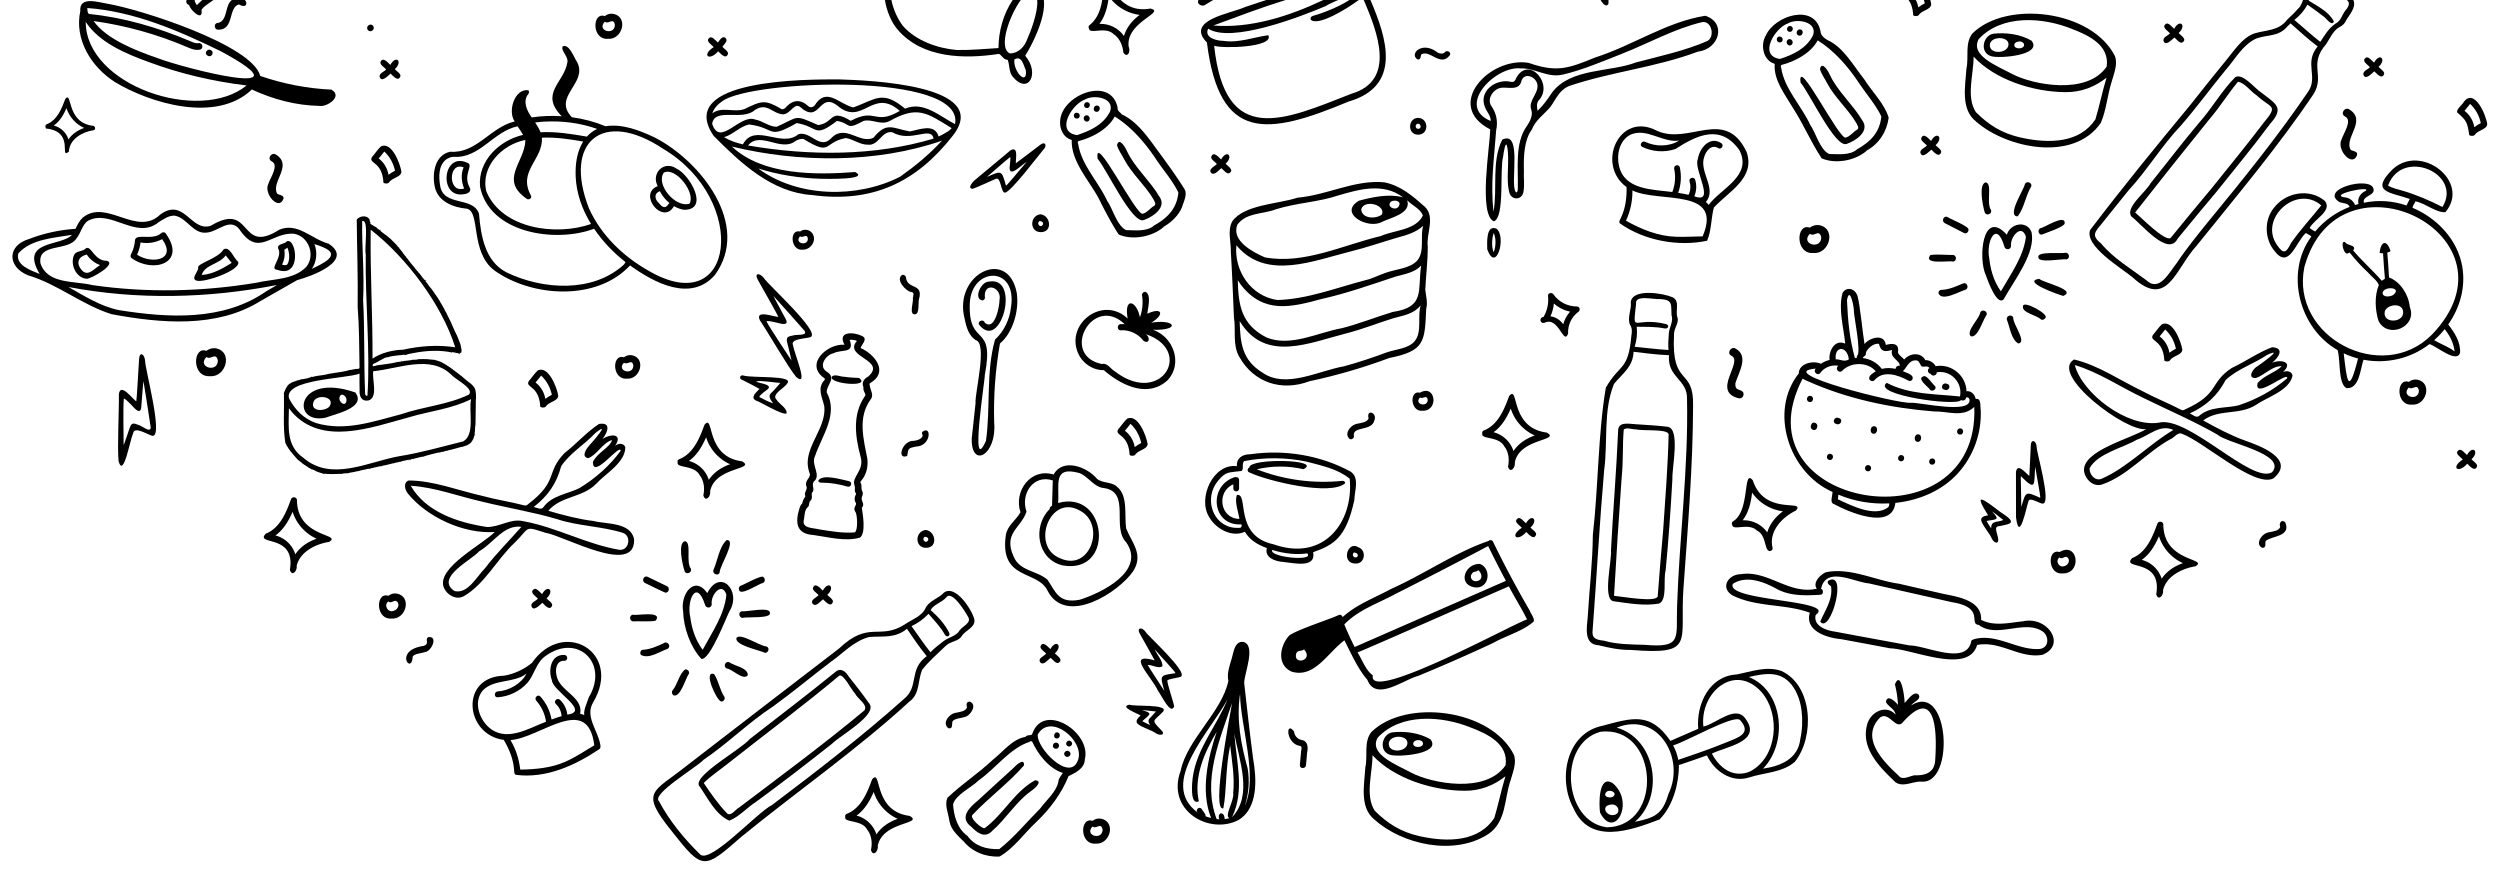 <svg xmlns="http://www.w3.org/2000/svg" width="1920" height="687.3"><path d="M52.91 116.41c.51-9.62 10.2-15.07 18.81-16.36.83-.14 1.36-.76 1.34-1.58-.02-.81-.6-1.72-1.63-1.84-20.95-2.45-15.71-27.5-21.3-20.61-2.53 6.82-5.99 16.17-14.23 19.39-1.41.58-1.13 2.32-.61 3.3 22.58 2.16 9.79 24.3 17.61 17.71zm-1.84-33.37c2.06 6.67 7.14 12.37 13.55 15.22-4.99 1.79-9.15 4.54-12.03 8.82-1.65-5.22-5.87-9.24-11.26-10.67 4.83-3.4 7.73-8.77 9.73-13.37zM217.75 152.52c.26-2.99-3.14-2.42-4.89-3.79-5.01-8.95 12.65-21.9-1.2-30.17-3.43-1.73-6.67 3.42-3.04 5.34 5.98 2.93-1.07 12.51-2.61 17.48-3.63 7.4 8.26 21.02 11.73 11.13zM479.19 274.41c-9.43-2.97-9.33 17.54 2.37 16.38 10.05.8 14.84-15.35 4.07-17.91-2.3-.48-4.64.07-6.44 1.52zm.04 4.11c2.55 2.16 6.1-3.26 7.17 2.17-.05 8.07-13.4 4.25-7.17-2.17zM464.48 12.34c-9.88-3.3-10.11 18.63 2.55 17.46 10.72.86 15.85-16.37 4.35-19.1-2.47-.52-4.97.08-6.89 1.64zm.04 4.31c2.8 2.39 6.43-3.59 7.72 2.37-.07 8.73-14.48 4.56-7.72-2.37zM305.15 455.94c-2.47-.52-4.97.08-6.89 1.64-9.88-3.3-10.11 18.63 2.55 17.46 10.72.86 15.85-16.37 4.35-19.1zm-2.98 13.21c-4.39 1.64-7.72-4.58-3.87-7.26 1.69 1.96 4.09-.98 5.81-.37 3.56 1.81 1.65 6.93-1.94 7.62zM845.94 628.79c-2.47-.52-4.97.08-6.89 1.64-9.75-3.37-10.24 18.57 2.55 17.46 10.72.86 15.85-16.37 4.35-19.1zm-6.85 5.95c2.8 2.39 6.43-3.59 7.72 2.37-.07 8.73-14.48 4.56-7.72-2.37zM254.55 68.84c-18.54-.85-37.13-4.45-54.67-10.51C193.77 34.44 107.16 7 82.81 2.92c-6.88-1.04-22.22-6.32-21.14 5.6-4.62 21.26 7.93 42.64 26.75 54.6 26.47 15.92 77.54 31.86 105.01 5.62 16.34 7.58 33.89 12.27 51.87 12.58 5.5 1.19 18.41-7.25 9.25-12.47zm-188.71-52c10.42 15.83 30.62 24.39 48.41 30.81 23.99 8.96 49.51 14.89 75.13 17.99-36.1 29.5-123.49-.02-123.54-48.8zm54.92 27.71C104.74 38.97 82 30.37 71.84 16.14c24.7 3.45 48.95 10.19 71.85 20.02 3.01 1.27 5.94 2.64 9.74 1.99 3.34-.65 2.18-5.62-1.03-5.03-2.13.38-4.26-.63-6.28-1.5-24.92-10.52-51.05-18.25-77.93-20.9-1.28-1.49-.91-2.89-1.17-4.55 36.08 2.59 70.92 17.68 103.02 33.43 70.48 38.19-28.45 12.99-49.3 4.94z"/><path d="M159.02 38.83c-3.19 2.87 2.75 6.69 4.14 2.5.84-2.4-2.56-4.28-4.14-2.5zM286.42 19.72c-2.24-2.45-6.02.98-3.8 3.45 2.12 2.43 6.07-.95 3.8-3.45zM780.9 225.1c-6.61-35.63-48.87-14.59-40.1 19.5 1.46 7.28 3.31 13.08 8.47 16.59 9.45 2.08-.82 41.12-.05 48.57-.98 9.02-1.97 18.03-2.94 27.05-.48 23.53 19.48 12.64 17.25-12.4-.56-20.15.83-39.79 4.43-60.59 9.91-8.27 14.9-25.3 12.94-38.72zm-16.71 35.71c-7.09 24.85-3.35 52.57-6.97 77.73-12.86 28.83-.36-49.35-.89-50.55 7.94-40.99-12.75-20.49-11.54-54.94 1.21-28.38 36.98-29.43 31.6 3.27-1.08 9.3-5.41 18.15-12.19 24.49z"/><path d="M759.11 216.37c-5.83.17-11.8 13.42-4.44 14.36 1.14-.31 2.08-1.38 1.68-2.84-.67-11.77 13.21-7.39 11.26 2.47-.07 5.65-3.72 23.9-11.27 17.51-.85-2.91-5.37-1.68-4.54 1.27 16.93 22.08 32.57-38.05 7.3-32.76zM1146.67 416.08c-.66-1.47-2.47-1.6-3.58-.58-24.97 8.46-50.08 25.87-74.65 36.75-12.72 6.97-26.33 11.71-37.34 21.71-.28-1.33-1.59-2.2-2.93-1.63-8.24 3.82-30.65 10.74-37.9 15.62-7.37 7.8-10.07 22.79 1.88 27.94 17.46 4.93 26.93-13.99 40.35-24.14 5.3 10.35 10.2 21.76 17.66 30.38 6.44 16.93 27.74-.16 38.89-2.99 19.76-8.17 39.61-16.85 57.68-25.36 9.92-5.59 22.63-8.98 30.83-16.17 1.81-1.82-2.19-6.68-2.59-8.43a808.917 808.917 0 0 1-28.31-53.12zM995.6 501.66c1.24-2.64 4.31-1.28 5.84-2.93 7.93 8.74-8.84 12.52-5.84 2.93zm44.84-4.63c-2.93-5.74-5.63-11.61-8.02-17.49 11.06-11.4 25.85-16.03 39.3-23.39 23.85-12.03 47.49-24.23 71.19-36.77 4.32 8.86 8.91 17.83 13.63 26.7l-115.45 50.52c-.27.12-.49.26-.66.42zm13.88 21.64c-5.54-3.94-8-11.82-11.78-17.63 1.11.07 115.24-50.43 116.29-50.7 4.51 8.73 9.72 16.79 13.94 25.39-9.17 2.52-122.81 65.16-118.45 42.93z"/><path d="M1136.64 433.14c-11.75-.66-17.85 16.5-3.18 18.05 10.53.39 12.09-14.62 3.18-18.05zm-2.52 13.18c-3.62.58-5.92-3.22-3.47-6 1.13-1.82 3.54-.77 4.55-2.46 2.96 2.13 4.11 7.59-1.08 8.46zM885.36 253.28c21.62.56 17.56-8.5-1.31-5.42 10.35-6 8.92-12.37-2.9-6.92.38-4.27 3.49-15.51-1.88-16.86-1.26.2-2.42 1.33-2.17 2.88.88 5.58.31 11.33-1.64 16.72-2.69-13.2-12.41-15.64-9.39.99-19.84-18.67-49.76 5.51-37.03 28.7 3.88 6.74 11.37 11.1 18.69 10.9 13.2 11.54 33.72 21.75 48.95 7.78 11.87-12.7 4.7-33.37-11.33-38.78zm-29.38 31.73c-3.24-1.82-5.44-6.45-9.72-5.45-32.69-6.73-6.99-54.07 17.48-30.58-1.01-.08-2.01-.09-3.01-.04-2.93.03-3.02 4.93.05 4.71 6.72-.34 13.32 2.7 17.23 7.93 4.48 3.32 5.81-2.49 1.87-4.97 37.57 12.71 11.57 56.02-23.9 28.4zM875.27 11.43c-5.76 4.33-10.06 9.56-12.07 16.27-4.22-6.11-11.38-9.65-18.89-9.34 4.22-5.47 6-12.26 6.9-18.37h-4.73c-1.14 7.19-3.61 14.45-9.62 19.24-1.03.82-.98 1.95-.47 2.75.38 4.72 12.69-2.05 18.92 4.29 4.56 3.05 6.94 8.6 7.41 14.04 3.23 4.82 5.79-.88 4.07-4.54-2.25-19.04 29.17-26.4 16.66-29.21-10.76 1.91-17.85-1.8-22.77-6.57h-6.88c5.41 6.25 13.21 10.45 21.47 11.43zM1379.23 392.13c7.98-9.16-24.04 4.48-33.03-23.16-7.92-9.84-1.77 23.59-15.31 31.49-1.03.82-.98 1.95-.47 2.75.38 4.72 12.69-2.05 18.92 4.29 7.56 3.48 5.42 15.86 10.03 15.72 1.25-.18 2.07-1.13 2.01-2.31-3.21-12.67 7.19-23.67 17.85-28.78zm-22 16.8c-4.22-6.11-11.38-9.65-18.89-9.34 4.9-6.35 6.51-14.48 7.27-21.25 5.35 7.83 14.23 13.19 23.7 14.32-5.76 4.32-10.06 9.56-12.07 16.27zM569.95 354.3c-28.77-3.57-21.22-37.4-28.93-28-3.44 9.27-8.14 21.96-19.33 26.35-1.23.48-1.51 1.57-1.26 2.49-1.08 4.62 12.63 1.74 16.81 9.69 3.46 4.26 4.09 10.26 2.93 15.61 1.64 5.58 5.82.81 5.23-3.14 3.57-18.95 35.67-16.57 24.54-22.98zm-25.59 14.21c-2.25-7.09-7.98-12.55-15.29-14.5 6.56-4.62 10.5-11.91 13.22-18.16 2.8 9.06 9.7 16.81 18.41 20.68-6.78 2.43-12.44 6.16-16.34 11.98zM1584.08 440.36c15.17.39 11.96-24.77-2.37-16.38-9.43-2.97-9.33 17.54 2.37 16.38zm-2.68-11.97c.12-.09.24-.19.34-.3 1.58 1.81 3.81-.91 5.41-.36 3.3 1.68 1.52 6.42-1.81 7.06-3.8 1.45-7.02-3.74-3.95-6.4zM1686.16 434.91c10.31-6.34-24.39-2.96-24.72-31.88 0-1.37-.97-2.15-1.93-2.32-.98-.17-2.18.24-2.67 1.55-3.44 9.27-8.14 21.96-19.33 26.34-8.83 9.43 23.27-.32 18.48 27.78 1.64 5.58 5.82.81 5.23-3.14 2.72-10.95 14.66-16.65 24.93-18.33zm-25.98 9.55a22.42 22.42 0 0 0-3.28-6.4c-2.89-3.92-7.12-6.77-12.02-8.09 6.56-4.62 10.5-11.91 13.22-18.16 2.8 9.06 9.7 16.81 18.41 20.68-6.78 2.43-12.44 6.16-16.34 11.98zM698.68 626.63c-28.77-3.57-21.22-37.4-28.93-28-3.44 9.27-8.14 21.96-19.33 26.35-1.23.48-1.51 1.57-1.26 2.49-1.08 4.63 12.64 1.74 16.81 9.69 3.46 4.26 4.09 10.26 2.93 15.6 1.64 5.58 5.82.81 5.23-3.14 3.57-18.95 35.67-16.57 24.54-22.98zm-25.59 14.21c-2.25-7.09-7.98-12.55-15.29-14.5 6.56-4.62 10.5-11.91 13.22-18.16 2.8 9.06 9.7 16.81 18.41 20.68-6.78 2.43-12.44 6.16-16.34 11.98zM1187.93 332.21c-28.77-3.57-21.22-37.4-28.93-28-3.44 9.27-8.14 21.96-19.33 26.35-1.23.48-1.51 1.57-1.26 2.49-1.09 4.62 12.65 1.75 16.81 9.69 3.46 4.26 4.09 10.26 2.93 15.61 1.64 5.58 5.82.81 5.23-3.14 3.48-18.86 35.67-16.61 24.54-22.98zm-25.59 14.21c-2.25-7.09-7.98-12.55-15.29-14.5 6.56-4.62 10.5-11.91 13.22-18.16 2.8 9.06 9.7 16.81 18.41 20.68-6.78 2.43-12.44 6.16-16.34 11.98zM252.79 416.15c10.31-6.34-24.39-2.96-24.72-31.88 0-1.37-.97-2.15-1.93-2.32-.98-.17-2.18.24-2.67 1.55-3.44 9.27-8.14 21.96-19.33 26.34-8.83 9.43 23.27-.31 18.48 27.78 1.64 5.58 5.82.81 5.23-3.14 2.72-10.95 14.66-16.65 24.93-18.33zm-25.98 9.55a22.42 22.42 0 0 0-3.28-6.4c-2.89-3.92-7.12-6.77-12.02-8.09 6.56-4.62 10.5-11.91 13.22-18.16 2.8 9.06 9.7 16.81 18.41 20.68-6.78 2.43-12.44 6.16-16.34 11.98zM616.46 191.71c5.75.28 10.59-6.28 7.96-11.55-1.64-3.68-6.84-4.88-9.93-2.31-8.45-2.14-7.4 15.02 1.97 13.86zm-2.18-10c.09-.06.17-.13.24-.21 1.96 1.66 5.24-2.54 5.89 1.71.22 6.21-10.53 3.79-6.14-1.5zM909.88 145.57c-5.52-8.98-11.89-17.74-18.02-26.21-8.59-11.4-17.23-25.48-30.26-31.47-1.23-1.65-3.59-2.73-3.26-5.2-5.05-24.05-40.52-10.69-43.86 7.97-1.35 6.83 1.38 14.4 8.1 16.66.61.32.68.42.5 1.14-.04 17.58 16.04 32.82 22.82 48.16 3.71 7.15 8.31 15.94 13.28 23.49 10.54 4.55 25.56 1.93 34.54-5.8l-.09-.13c6.12-3.47 11.81-9.01 14.32-15.53 1.21-4.11 3.93-8.97 1.93-13.07zm-76.69-69.06c6.76-4.19 23.04-1.42 19.34 9.08-5.02 10.12-15.1 14.79-25.37 18.17-17.02-2.41-3.82-23.97 6.03-27.26zm53.21 96.61c-5.44 4.99-14.9 3.67-21.47 3.62-7.11-3.16-10.72-17.31-14.46-22.18-6.83-14.93-20.05-27.97-22.4-44.03-.44-.43-.43-2.04.3-2.18 10.14-2.61 22.47-8.93 27.75-18.88 13.17 8.35 23.51 20.32 32.29 33.65 5.36 7.97 12.56 16.22 16.6 24.8-1.23 12.26-8.25 19.4-18.61 25.21z"/><path d="M857.87 111.46c.94 3.74 3.58 7.12 5.34 10.6 5.96 11.41 16.47 20.37 22.72 31.13.69 1.53 2.24 3.62.6 4.81-3.19 1.76-5.25 5.12-8.8 6.14-4.91 2.41-37.75-64.25-34.75-42.2 6.97 8.06 26.48 50.27 35.38 47.09 6.78-2.33 18.34-9.77 11.84-18.35-6.53-11.19-18.96-22.42-24.38-34-1.16-2.74-6.21-12.01-7.96-5.23zM842.87 81.11c-2.92-.67-4.2 4.1-1.16 4.72 2.96.72 4.21-4.1 1.16-4.72zM833.28 88.95c-2.52 1.62.1 5.89 2.62 4.05 2.48-1.7-.02-5.82-2.62-4.05zM827.27 86.62c-3.34-.57-3.41 4.53-.22 4.46 2.78.05 3.01-4.17.22-4.46zM835.25 78.49c-2.84-.54-3.85 3.99-.89 4.46 2.86.58 3.78-3.97.89-4.46zM792.81 563.44c-.27 2-4.15.43-5.24 2.48-10 1.63-17.39 11.56-25.14 17.65-11.83 11.08-22.95 17.9-34.82 29.15-2.36 5.66.65 11.26 1.64 18.32 1.28 6.41 6.03 10.24 10.21 14.65l.11-.11c6.74 8.57 17.47 12.87 28.13 12.22 10.98-6.2 19.01-18.06 28.31-26.62 10.49-10.05 19.43-22.05 24.59-35.05 5.21-2.73 12.35-5.58 12.61-13.24 4.96-20.62-31.7-44.01-40.4-19.46zm20.02 37c-1.68 7.93-9.33 14.14-14.09 20.63-10.24 10.24-20 22.22-31.31 31.05-9.59.26-18.38-2.02-24.37-10.07-7.78-5.57-10.46-15.27-11.11-24.26 1.84-7.54 15.13-13.62 19.26-18.16 13.48-9.37 23.97-24.7 39.35-29.86.39-.58 1.89-.74 2.2-.09 4.36 9.52 12.78 20.52 23.51 23.96-1.34 2.22-3.42 4.17-3.43 6.81zm15.3-17.35c-5.69 18.88-32.41-8.61-31.11-19.04 9.56-16.77 35.56 4.31 31.11 19.04z"/><path d="M794.94 599.25c-15.82 8.63-24.67 26.63-38.75 36.77-2.05.73-12.26-8.12-9.14-10.38 12.41-13.2 27.31-23.99 39.36-37.79.52-6.32-6.25-.08-7.92 1.8-9.24 8.31-18.34 16.85-27.56 25.23-6.58 5.34-14.44 13.25-4.95 20.1 4.34 4.5 10.37 9.29 16.1 3.07 9.85-8.42 18.7-22.64 29.13-30.03 2.49-1.63 10.71-8.25 3.73-8.76zM817.96 580.54c2.1 2.28 5.74-.88 3.51-3.16-2.15-2.28-5.7.87-3.51 3.16zM811.04 570.34c-3.11-.05-3.35 4.74-.09 4.69 3.12.11 3.2-4.73.09-4.69zM811.69 567.16c2.07.1 3.01-2.81 1.55-4.12-3.18-2.62-5.63 3.91-1.55 4.12zM819.5 572.68c2.07 2.09 5.35-1.14 3.16-3.19-2.13-2.14-5.26 1.14-3.16 3.19zM1356.16 27.26c-4.25 7.03-2.22 18.54 5.96 21.44.69.29 1.11.41.83 1.26-.53 12.04 7.97 22.62 13.95 32.79 8.65 13.47 13.28 25.36 22.14 38.86 10.54 4.56 25.57 1.93 34.54-5.8l-.09-.13c9.59-5.09 15.69-14.8 17.02-25.35-3.27-10.81-12.82-19.89-18.79-29.47-8.2-10.22-15.99-24.65-28.11-30.05-2.31-1.24-5.41-3.7-5.41-6.61-4.32-22.03-35.16-12.45-42.05 3.06zm39.83 3.72c13.18 8.35 23.51 20.32 32.29 33.65 5.36 7.97 12.56 16.22 16.6 24.8-1.23 12.26-8.26 19.4-18.62 25.21-5.44 4.99-14.9 3.67-21.46 3.62-7.11-3.16-10.72-17.31-14.45-22.18-6.83-14.93-20.05-27.97-22.4-44.03-.44-.43-.43-2.04.3-2.18 10.14-2.61 22.47-8.93 27.75-18.88zm-22.93-12.96c6.76-4.19 23.04-1.42 19.34 9.08-5.02 10.12-15.1 14.79-25.37 18.17-17.02-2.41-3.82-23.97 6.03-27.26z"/><path d="M1426.39 99.51c-3.19 1.76-5.25 5.12-8.8 6.14-4.91 2.41-37.75-64.25-34.75-42.2 6.9 7.99 26.61 50.4 35.38 47.09 6.78-2.33 18.34-9.77 11.84-18.35-6.53-11.19-18.96-22.42-24.38-34-1.16-2.74-6.21-12.01-7.96-5.23.94 3.74 3.58 7.12 5.34 10.6 5.96 11.41 16.47 20.37 22.72 31.13.69 1.53 2.24 3.62.6 4.81zM1381.57 27.33c2.96.72 4.21-4.09 1.16-4.72-2.92-.67-4.2 4.1-1.16 4.72zM1375.76 34.5c2.48-1.7-.02-5.83-2.62-4.05-2.52 1.62.1 5.89 2.62 4.05zM1366.91 32.59c2.78.05 3.01-4.17.22-4.46-3.33-.56-3.41 4.53-.22 4.46zM1374.22 24.45c2.86.58 3.78-3.97.89-4.46-2.84-.54-3.85 3.99-.89 4.46zM702.44 241.37c4.08.42 2.57-9.57 3.36-11.66 3.53-12.48-8.87-7.1-10-16.43-.12-1.58-1.49-2.32-2.71-2.24-5.81 3.07 2.28 12.79 7.07 13.29 2.53.22.78 3.6.93 5.28.47 2-2.97 12.08 1.35 11.75zM294.49 140.36c1.12.75 3.15.88 4.22-.15 2.36-3.88 9.19-3.91 9.59-8.28-.91-6.15-7.42-23.43-15.7-19.53-2.29 1.98-4.85 5.94-6.93 8.21-3 5.31 7.97 3.01 8.82 19.74zm.65-23.98c4.25 4 6.98 8.97 8.23 14.76-1.8.89-3.48 1.93-5.01 3.11-.77-4.93-3.52-9.54-7.51-12.56 1.41-1.76 2.95-3.52 4.29-5.31zM413.04 284.47c-2.29 1.98-4.85 5.94-6.93 8.21-2.99 5.31 7.97 3.01 8.82 19.74 1.12.75 3.15.88 4.22-.15 2.36-3.88 9.19-3.91 9.59-8.28-.91-6.14-7.42-23.43-15.7-19.53zm10.77 18.74c-1.8.89-3.48 1.93-5.01 3.11-.77-4.93-3.52-9.54-7.51-12.56 1.41-1.76 2.95-3.52 4.29-5.31 4.25 4 6.98 8.97 8.23 14.76zM881.38 341.05c-.91-6.14-7.42-23.43-15.7-19.53-2.29 1.98-4.85 5.94-6.93 8.21-2.99 5.31 7.97 3.01 8.82 19.74 1.12.75 3.15.88 4.22-.15 2.36-3.88 9.19-3.91 9.59-8.28zm-9.93 2.32c-.77-4.93-3.52-9.54-7.51-12.56 1.41-1.76 2.95-3.52 4.29-5.31 4.25 4 6.98 8.97 8.23 14.76-1.8.89-3.48 1.93-5.01 3.11zM1660.34 249.06c-2.29 1.98-4.85 5.94-6.93 8.21-2.99 5.31 7.97 3.01 8.82 19.74 1.12.75 3.15.88 4.22-.15 2.36-3.88 9.19-3.91 9.59-8.28-.91-6.14-7.42-23.44-15.7-19.53zm10.77 18.74c-1.8.89-3.48 1.93-5.01 3.11-.77-4.93-3.52-9.54-7.51-12.56 1.41-1.76 2.95-3.52 4.29-5.31 4.25 4 6.98 8.97 8.23 14.76zM1478.23 2.56c-1.8.89-3.48 1.94-5.01 3.11-.31-1.97-.94-3.89-1.84-5.67h-5.65c1.74 2.3 3.29 5.81 3.62 11.78 1.12.75 3.15.88 4.22-.15 2.36-3.88 9.19-3.91 9.59-8.28-.11-.96-.36-2.11-.7-3.35h-4.9c.26.84.49 1.69.68 2.56zM1891.91 78.67c-1.07 1.96-5.28 5.07-4.93 7.54 7.56 6.56 7.92 7.83 9.41 17.57 1.12.75 3.15.88 4.22-.15 2.36-3.88 9.19-3.91 9.59-8.28-.86-7.07-10.07-28.52-18.28-16.67zm8.35 18.99c-.77-4.93-3.52-9.54-7.51-12.56 1.41-1.76 2.95-3.52 4.29-5.31 4.25 4 6.98 8.97 8.23 14.76-1.8.89-3.48 1.93-5.01 3.11zM799.34 178.3c9.34-.04 7.55-12.68-.1-13.73-8.42.72-8.89 13.64.1 13.73zm-2.03-6.32c-.05-.77.36-1.67 1-2.21 5.83.38 1.08 6.89-1 2.21zM711.18 420.74c9.34-.04 7.55-12.68-.1-13.73-8.42.72-8.89 13.64.1 13.73zm-1.04-8.53c5.83.38 1.08 6.89-1 2.21-.05-.77.36-1.67 1-2.21zM696.71 350.17c1.16-5.6-.02-5.87 7.08-7.24 11.38-.47 11.87-16.73 4.6-11.29-.84 1.1.37 2.18.18 3.3-1 2.39-4.14 3.23-6.57 3.61-9.3-.47-13.59 14.98-5.29 11.62zM999.52 568.27c-3.11-.63-5.44-3.39-5.67-6.47-6.53-8.77-6.48 9.21 4.36 11.05 2.53.21.78 3.59.93 5.28l-.84 9.43c-.3 3.02 4.51 3.07 4.71.09l.84-9.43c.89-4.01.74-9.28-4.33-9.95zM1055.51 322.9c2.48-6.05-6.44-9.17-4.43-1.52-1.43 3.21-5.75 3.33-8.78 4.07-5.33.89-10.53 8.15-5.52 11.83 1.68.46 3.53-1.07 2.96-2.86-.76-7.28 13.8-3.09 15.77-11.53zM325.57 496.03c-23.97 3.31-9.18 22.98-8.59 8.17 1.49-2.34 6.72-2.42 9.37-3.39 5.12-.52 10.46-12.61 2.52-11.48-2.93 1.95 1.42 4.78-3.31 6.7zM728.36 559.29c3.82.75 2.47-3.29 3.16-5.26 1.49-2.34 6.72-2.41 9.38-3.38 4.31-.78 10.16-9.6 3.78-11.83-2.8.11-2.49 2.65-2.01 4.57-1.43 3.21-5.76 3.33-8.78 4.07-5.33.89-10.53 8.15-5.52 11.83zM1037.96 71.98c-51.9 20.33-97.11 41.46-105.49-36.86 5.87 2.28 46.31 1.43 41.59-8.07-11.15 1.48-22.86 6.17-34.67 4.31-4.61.04-14.88-2.28-11.53-9.35 17.63 11.46 70.7-9.03 90.18-17.3 2.05-1.37 5.72-2.96 9.6-4.72h-11.3c-26.62 12.67-56.32 21.96-84.48 19.6 17.78-6.54 36.59-13.75 55.52-19.6h-14.8c-5.42 1.72-10.82 3.49-16.18 5.33-10.61 5.1-46.59 9.83-29.5 27.32 9.6 76.77 46.14 71.5 108.68 45.41 41.25-11.93 29.6-48.47 16.92-78.05h-5.13c10.55 24.73 25.04 61.76-9.42 71.98z"/><path d="M1006.6 15.05c5.25 5.57 27.75-8.17 36.93-15.05h-7.25c-8.7 5.88-23.63 11.13-28.05 12.23-1.45.37-1.91 1.7-1.63 2.82zM920.34 0c-.08.29-.16.57-.23.87-.71 2.45 3.08 4.14 4.91 3.18 2.22-1.37 4.46-2.69 6.69-4.04h-11.36zM954.76 492.95c-6.58-.59-7.34 7.84-8.72 12.51-1.65 5.71-3.9 11.47-2.66 17.45-4.85 23.82-31.67 44.88-36.61 68.98-11.42 30.47 21.86 49.69 44.47 37.86 15.06-9.13 13.94-31.53 11.15-47.13-2.64-20.15-4.92-40.48-6.84-57.96-.09-7.42 9.51-29.16-.79-31.72zm-28.98 133.91c.18-.55.12-1.12-.18-1.56l-2.62-3.84c-1.67-2.66-5.31.35-3.24 2.5-30.62-22.38 10.64-63.07 23-86.92-8.18 20.45-23.64 37.52-26.74 60.15-.38 2.55-2.48 21.89 4.71 18.19-4.09-18.35 4.08-37.34 13.74-53.42-6.43 18.93-12.85 45.15-4.33 66.26-1.47-.37-2.92-.82-4.33-1.35zm14.78 2.21c-.03-1.13-.3-2.26-.81-3.3-2.61-3.11-4.69.65-3.29 3.44-.69-.03-1.38-.09-2.07-.17-11.28-29.68 2.33-60.83 11.84-89.17-1.68 10.12-16.14 84.03-6.7 80.9 2.64-13.95 1.43-29.23 5.22-48.26 1.42 12.13 3.58 24.3 2.34 36.65.98 5.69-7.2 17.56-2.84 19.18-1.18.34-2.42.59-3.71.74zm5.57-1.37c.08-.11.15-.23.22-.36 9.78-20.57 3.01-42.91 1.61-64.37 3.41 20.69 14.64 47.53-1.82 64.74zm9.83-8.7c3.08-9.37 3.85-19.29 2.22-28.92-5.12-18.58-8.75-37.31-5.83-57.22.31 25.01 14.04 63.71 3.61 86.14zM1113.35 42.57c1.73-2.32-2.18-4.66-3.81-2.35-1.1 1.48-3.77.89-5.18.31-12.34-9.8-22.56 1.28-15.51 5.19 2.5.06 2.06-2.32 2.62-3.87 6.65-4.21 14.7 9.92 21.87.73zM1089.03 90.54c-7.9.15-8.32 12.91.02 12.89 8.7.06 8.31-12.86-.02-12.89zm-.93 4.78c2.35-1.57 4.58 2.98 1.36 3.59-2.14.34-3.01-2.42-1.36-3.59zM1229.25 0c1.33 2.16 2.61 4.03 4.54 4.18 1.01-.22 1.6-1.04 1.55-2.13-.04-.68-.03-1.37 0-2.04h-6.09zM1204.3 256.2c-.35-6.56 2.68-12.95 7.89-16.68.84-.6 1.21-1.71.9-2.69-.29-.91-1.1-1.47-2.09-1.45-7.1 0-13.97-3.58-17.96-9.34-.6-.87-1.85-1.23-2.9-.84-.88.33-1.35 1.1-1.25 2.06.61 5.7-.59 11.29-3.46 16.18-3.75.32-2.72 5.68.89 4.41 10.73-5.23 14.51 17.86 17.99 8.37zm-3.7-7.21c-2.45-3.23-5.86-5.6-9.86-6.07 1.44-3.13 2.33-6.43 2.65-9.84 3.54 3.17 7.81 5.31 12.43 6.25-2.47 2.79-4.26 6.1-5.23 9.66zM365.42 307.35c.45-2.52.08-5.49-.32-7.96-.24-.16-.27-.45-.29-.77-.18-.08-.24-.27-.24-.52-.19-.07-.27-.22-.28-.48-.41-.16-.36-.77-.69-.93.01-.14-1.69-1.84-1.8-1.8l-.05-.25-.23.04c-.01-.09-.05-.18-.15-.2-.46-.15-.7-.54-1.04-.78-.55-.11-.66-.73-1.1-.83-.25-.34-.84-.48-1.01-.89-.04-.07-.13-.16-.23-.14l-.04-.17c-.25.03-.23-.16-.39-.24-.64-.17-.72-.95-1.35-.87 0-.19-.02-.52-.29-.48-.24-.34-.84-.47-1.02-.89-.05-.07-.15-.17-.24-.15l-.08-.33c-.49.31-.78-.55-1.15-.65-.13-.03-.07-.22-.24-.21-.42-.06-.49-.54-.83-.59-.32-.33-.87-.54-1.17-.96-.75-.42-1.4-.99-2.04-1.53-.7-.41-1.42-.9-1.96-1.5-.47-.2-1.47-.94-1.79-1.31-.34-.05-.61-.22-.78-.5-.34-.05-.61-.22-.78-.5-.25-.01-.39-.1-.45-.29-.35-.05-.64-.21-.81-.5-.33-.04-.6-.21-.78-.48-.25-.01-.4-.1-.46-.29-.42.01-.63-.35-.93-.49-.28-.04-.28-.11-.37-.27-.15 0-.41-.04-.43-.15-.12-.24-.53-.07-.59-.39-.38.1-.42-.24-.66-.24-.28 0-.28-.07-.38-.21-.26-.02-.56-.04-.69-.21-.18-.2-.63-.02-.77-.26-.24-.2-.69 0-.85-.31-.37-.01-.73-.03-.95-.22-.4-.16-.93 0-1.24-.38-.87.16-1.92-.08-2.71-.16-.73-.04-1.57-.08-2.25-.25-.5-.14-6.39-.01-6.79-.05l-.04-.03c-1.42.5-3.12.58-4.65.52-2.71.75-5.68.58-8.48 1.33l.28-.44c-.6.34-1.31.77-2.04.7l-.02-.2c-.25.18-.57.42-.89.43l.26-.3c-5.5 1.49-11.02 1.95-16.93 2.8-.82.46-1.86.48-2.8.72-.83-1.8 1.04-2.11 2.25-2.75.25 0 .27-.35.65-.28.05-.25.33-.21.52-.32l-.02.14c.94-.84 2.17-1.37 3.28-1.89.19-.38.67-.32.89-.57.03-.12.27-.15.42-.14.1-.15.08-.24.36-.25.44-.21.84-.58 1.38-.53.24-.32.8-.2 1.15-.46l-.2.28c3.35-1.18 7-1.42 10.68-1.85l-.1.16c1.2-.39 2.46-.39 3.72-.41l-.22.43c1.87-1.02 4.13-1.3 6.3-1.72v-.12l.04.12c9.64-1.92 20.32-2.51 29.84-.38l-.17-.39c.45-.04.86.15 1.24.26.36.07.81-.06 1.08.26.42.02.9-.02 1.25.2.9-.09 1.93.67 2.62 1.17l-.68-.88c.45.21 1.34-.64 1.66-.87.17-.69.08-1.35.06-2.03l.24.06c-.51-.62-.48-1.36-.56-2.1-.29-.35-.11-.9-.28-1.29-.2-.23-.19-.64-.22-.96-.21-.14-.24-.43-.28-.77-.16-.08-.22-.23-.19-.48-.3-.37-.48-.78-.5-1.2-.1-.27-.34-.44-.29-.84-.4-.39-.35-1-.6-1.39-.09-.01-.12-.28-.1-.44-.22-.15-.3-.32-.32-.63 0-.25-.26-.15-.23-.51.01-.11-.02-.18-.12-.22-.1-.01-.13-.29-.11-.44-.15-.1-.25-.11-.25-.36-.14-.38-.56-.69-.53-1.18-.17-.07-.26-.2-.23-.44-.53-.54-.55-1.33-.93-1.89-.1-.03-.13-.29-.12-.44-.14-.1-.23-.08-.23-.37-.17-.42-.54-.79-.55-1.28-.04-.22-.29-.25-.22-.59-.42-.39-.4-.99-.65-1.38-.35-.8-.84-1.7-1.17-2.6.01-.26-.27-.16-.25-.51.02-.07-.04-.19-.12-.21-.1-.03-.14-.28-.15-.44-.19-.07-.26-.25-.26-.51-.28-.05-.16-.44-.37-.57-.1-.03-.15-.27-.15-.44-.18-.08-.25-.25-.25-.51-.18-.08-.25-.26-.25-.51-.28-.05-.14-.46-.36-.59-.1-.03-.14-.29-.14-.44-.15-.09-.23-.11-.25-.38-.03-.26-.32-.26-.27-.64h.08c-1.06-1.47-1.75-2.89-2.35-4.35-.31-.05-.16-.45-.39-.58-.22-.51-.71-1.03-.88-1.64-.07-.2-.33-.22-.3-.56-.29-.19-.45-.48-.48-.83-.27-.03-.2-.33-.36-.5-.26-.21-.37-.47-.4-.77-.19-.06-.27-.21-.28-.46-.28-.19-.44-.48-.47-.83-.19-.06-.28-.21-.28-.45-.39-.26-.42-.63-.77-1.16-.13-.3-.52-.47-.54-.89-.29-.16-.47-.44-.54-.77-.13-.01-.18-.12-.17-.25-.26-.15-.45-.35-.52-.67-.17-.28-.52-.45-.54-.86-.25-.15-.42-.36-.5-.66-.14-.26-.47-.38-.53-.76 0-.07-.08-.25-.19-.23-.08-.32-.55-.44-.57-.89-.32-.26-.81-.64-.67-1.09l-.29-.07c-.17-.38-.69-.56-.82-1.07-.03-.08-.1-.21-.2-.2-.2-.38-.72-.62-.82-1.16-.42-.12-.39-.7-.7-.87-.08-.32-.56-.45-.58-.89-.48-.22-.57-.89-.95-1.16-.1-.33-.59-.48-.72-.84.13-.22 1.53-.15 1.74-.17l-2.3-.52c-.12-.38-1.02-.66-.65-1.18l-.37-.09c-.09-.31-.57-.44-.58-.88-.48-.22-.56-.84-.9-1.1-.1-.33-.53-.42-.63-.85-.07-.22-.26-.11-.26-.45l-.18-.05c-.33-.59-1.33-1.01-1.25-1.71l-.3-.07-.05-.22-.18-.04c-.2-.4-.84-.64-.83-1.21l-.2-.05c-.11-.38-.97-.65-.68-1.19l-.34-.09c-.11-.39-.97-.68-.67-1.2l-.35-.08c-.31-.47-.92-.83-1.14-1.43-.42-.37-.94-.86-1.2-1.44-.63-.54-1.35-1.82-1.75-2.22.01-.1-.04-.18-.13-.21-.36-.11-.34-.67-.64-.8-.13-.39-.84-.61-.77-1.17-.21 0-.3-.14-.31-.34l-.18-.04c-.26-.38-.71-.71-.9-1.19-.45-.42-.99-1.15-1.23-1.74-.14-.02-.19-.11-.18-.25-.29-.15-.49-.41-.56-.75-.49-.23-.6-.87-.97-1.15-.2-.41-.74-.64-.95-1.15l.24-.19c-.18-.07-.66-.06-.59-.37-.5-.34-1.03-.89-1.36-1.51-.15 0-.18-.13-.2-.26-.16-.01-.24-.11-.24-.27-.13-.04-4.8-4.75-4.85-4.86-.72-.3-1.31-1.11-2-1.61-.28-.32-.76-.46-1.2-.95-.38-.05-.49-.4-.76-.53-.41-.02-.5-.52-.84-.57l-.09-.34c-.51.35-.8-.58-1.21-.67l-.07-.26c-.56.16-.76-.66-1.16-.78l-.32-1.59c-.06 2.01-.66.59-1.5.08-.25-.33-.82-.44-1.02-.88-.05-.07-.15-.17-.25-.15l-.08-.29c-.98-.26-2.17-1.13-3.15-1.7-.64-.42-1.64-.74-1.61-1.65l.47.22c-.44-.52-.77-1.31-.69-2.01-.22-.18-.25-.46-.25-.8-.18-.08-.27-.21-.27-.48-2.4-3.02-7.16-2.23-9.56.48.21 22.67 1.02 44.34.71 67.23 1.22 15.42 1.17 30.95 1.44 46.39.2 1.56-2.23.94-3.21 1.24-1.33.29-2.58.54-4.04.76l.03-.16c-4.9 1.69-10.38 1.96-15.39 2.96v-.25c-.34.26-.73.52-1.18.51l.05-.2c-3.29 1.3-6.98 1.08-10.31 1.98l.02-.31c-.73.72-1.79.61-2.78.97l.78-.69c-2.58 1.41-5.39 1.86-8.2 2.29l.02-.27c-.42.38-.79.61-1.44.54-.27.26-.65.26-1.04.27-.16.28-.49.18-.79.27-1.06.51-2.46.78-3.67 1.25-1.09.33-2.66 1.54-3.51 2.12 0 .16-.1.25-.26.26-1.42 1.95-2.6 4.2-3.35 6.69l.21-.14c.32 12.48-.86 25.62 1.07 37.85.52.78.75 1.29.98 2.03.19.07.28.22.29.48.24.17.41.39.47.69.17.29.53.48.53.89.19.05.28.19.3.44.5.55.92 1.16 1.29 1.86.44.38 1.04.92 1.26 1.49.44.21.57.79.91 1.08.83 1 1.84 1.86 2.39 2.78.16.01.24.11.24.27.17 0 .24.1.25.26.17 0 .25.1.25.26.17 0 .25.09.26.26.17 0 .26.08.27.25.16 0 .26.08.27.24.23-.02.21.18.37.24.54.26.85.65 1.16.98.58.18.94.78 1.43 1.11.2.27.66.32.83.65.02.06.09.11.16.11.38.04.5.39.77.51.31.07.52.23.67.48.29.05.55.17.72.41.27.2.67.23.83.59.27.01.39.14.45.34.67.22 1.9 1.23 2.68 1.52.91.11 1.88.65 2.61 1 .27 0 .27.09.37.24.25-.01.44.06.5.26.25-.01.44.06.51.26 1.8.78 4.13 1.2 6.02 2.11l-.49-.46c4.42.51 8.83.32 13.24.13l-.1.17c1.59-.48 3.27-.56 4.91-.65l-.12.19c2.56-.9 5.21-.88 7.71-1.73l-.13.16c1.29-.25 4.63-1.12 5.79-1.45l-.18.26c1.06-.41 1.99-.71 3.26-.8l-.02-.2.13.17c.19-.14.4-.18.64-.2l-.45.68c.64-.45 1.48-1.09 2.33-.95.94-.33 2.29-.68 3.23-.77v-.21l.12.18c.52-.28 1.78-.29 2.79-.7l-.16.43c.36-.23.87-.71 1.33-.69l-.4.63c1.18-.98 2.21-.92 3.61-1.18.35-.26.88-.15 1.27-.3.24-.2.62-.18.96-.2.23-.22.51-.24.86-.25.38-.1.66-.31 1.18-.25.38-.32 1.03-.22 1.5-.48l-.1.21c1.87-.85 3.87-.78 5.66-1.47l-.19.33c.83-.44 1.8-.9 2.72-.9v-.19l.12.16c.18-.14 1.71-.4 2.17-.44.33-.12.57-.31 1.02-.25.23-.04.44-.25.72-.25l-.55.76c.39-.22 1.35-1.05 1.82-1.03l-.78 1.05c.58-.35 1.57-1.48 2.36-1.28.24-.04.48-.25.76-.26l-.4.64c.38-.23 1.17-.95 1.66-.91l-.16.22c1.77-.63 3.82-1.01 5.79-1.48l-.16.26c3.84-1.52 7.86-2.16 11.75-3.33l-.14.35c.43-.26.98-.64 1.51-.61l-.5.63c.89-.72 2.1-.83 3.12-1.11l-.2.35c.83-.45 1.78-.91 2.73-.91v-.24l.15.19c.15-.12.34-.16.56-.17l-.03.18c.9-.55 1.98-.54 2.91-.94l-.14.23c1.49-.66 3.16-.84 4.63-1.33.22-.21.58-.21.94-.23.16-.21.43-.22.76-.21.25-.27.6-.28 1.02-.29.31-.35.93-.13 1.33-.44l-.38.45c1.38-.77 2.98-1.01 4.42-1.6.08-.18.25-.23.48-.25.2-.26.48-.42.82-.47.17-.29.44-.48.78-.58 0-.15.13-.2.27-.21 0-.16.1-.25.27-.25 0-.16.09-.26.26-.27.01-.15.05-.26.21-.28.1-.34.29-.62.57-.78.01-.41.38-.61.5-.91.03-.28.1-.28.26-.38 0-.16.05-.42.14-.44.6-1.25.61-2.73 1.75-3.83l-.84.56c.64-2.6.27-5.17.82-7.79.23-6.25.08-12.46.26-18.74zm-80.75-130.97c27.17 21.08 54.6 57.42 64.94 90.34-13.57-2.03-26.8-1.08-40.09 1.87-7.13.06-16.93 2.29-23.42 6.86.15-32.74-1.83-65.38-1.42-98.06v-1.02zm-6.51-6.6c5.44-1.86 1.48 21.56 2.74 25.55-.54 35.84 3.59 74.7 1.28 108.63-1.71.11-1.75-1.04-1.79-2.38-1.01-23.69-.23-47.44-1.52-71.14 1.05-20.42-1.05-41.4-.71-60.66zm-2.03 117.2c.01 4.12-.14 8.2.04 12.36-.33 4.67 1.18 9.12 6.78 8.24 7.77-2.28 2.57-16.56 3.71-22.47 19.48-1.87 43.9-13.04 60.1 2.81 2.76 3.43 18.1 10.7 13.22 15.2-16.49 7.86-34.75 9.09-51.9 15-21.28 5.47-42.97 13.45-65.35 6.77-9.58-3.37-15.93-9.92-20.69-18.78-4.59-14.96 43.67-15.16 54.09-19.14zm79.73 51.97c-16.31 4.05-32.68 8.79-49.29 11.43-24.05 4.31-51.98 19.81-73.64 1.19-13.38-9.32-11.17-23.61-11.05-38.06l2.27 2.91c23.05 26.26 60.94 11.92 89.85 4.07 15.87-4.75 32.93-6.45 47.79-13.93-2 9.01 3.25 27.06-5.93 32.38z"/><path d="M250 320.79c7.83-2.96 31.6-7.74 22.9-19.37-46.01-16.02-49.72 25.02-22.9 19.37zm10.79-15.74c1.08-4.19 5.71-.76 5.32 2.42-.37 5.62-6.48 1.32-5.32-2.42zm-20.13 3.86c2.18-6.8 17.39-4.31 12.37 3.26-3.47 3.95-14.74 4.12-12.37-3.26zM487.01 414.4c-2.28-13.59-21.68-11.74-31.22-14.29-10.43-1.16-23.68-4.57-34.67-7.83 9.72-11.53 26.13-9.88 36.78-20.73 6.57-7.44 22.59-16.35 22.31-28.19-1.26-3.28-5.57-3.03-7.84-.91 6.47-9.59-3.6-9.52-9.71-5.22 4.16-5.18 6.99-13.29-2.65-11.62-9.8 6.46-17.28 15.27-26.52 22.4-14.46 15.01-4.49 21.32-27.72 39.05-.95.94-1.87 1.5-3.25 1.04-10.8-2.84-21.53-4.32-32.21-7.29-18.29-4.11-37.66-11.79-56.39-11.8-4.54 1.6-2.93 7.27-.56 10.18 14.59 17.86 42.56 31.02 66.6 29.38-9.23 9.57-44.95 27.47-39.13 42.63 2.32 5.68 9.56 9.97 15.41 6.65 16.1-9.25 25.54-28.59 39.26-41.29 11.66-11.48 6.69-12.81 23.37-7.4 13.95 2.1 68.86 33.48 68.13 5.24zm-56.05-56.3c6.75-10.18 17.88-16.56 26.12-25.39 12.66-10.13-1.62 6.24-4.59 9.51-2.35 2.64-6.33 8.53-.79 9.69 6.79-2.47 11.06-11.87 18.37-13.96-1.87 5.98-11.4 9.67-14.71 16.84-.16 14.09 21.11-14.81 21.29-8.57-8.14 11.24-19.31 21.2-31.68 28.66-8.78 4.46-21.07 5.51-27.62 14.6-1.71 2.61-5.22.14-7.57-.05 11.17-8.65 17.61-18.04 21.18-31.32zm-58.34 78.14c-6.43 6.4-13.27 20.19-23.57 17.69-15.3-10.2 13.23-23.78 19-30.59 10.78-6 18.66-20.54 32.37-18.75-9.07 10.42-19.61 20.84-27.8 31.66zm103.11-13.98c-25.41-4.31-48.37-17.33-73.58-21.94-9.89-2.46-18.33 4.57-28.12 4.42-23.08-3.49-47.1-11.75-58.57-31.67 18.4 1.11 36.76 8.13 54.87 12.22 19.11 4.73 38.68 7.84 57.57 13.43 15.6 5.29 34.52 5.43 50.66 10.58 6.65 2.5 4.5 13.71-2.83 12.96zM1095.34 237.03c1.31-4.4-.26-9.96-.73-14.51.52-11.28 1.96-22.04 1.89-33.29-1.21-9.87 5.94-22.39-2.13-30.36-9.56-8.45-18.49-16.2-31.1-18.84-22.83-2.21-43.74 9.79-66.82 11.8-14.17 4.83-41.21 5.18-50.15 18.32-3.79 7.1-.73 15.93-1 23.63 1.03 16.71 1.66 33.46 2.37 50.1 1.62 9.12-1.28 21.26 4.13 30.21 11.17 19.87 32.47 26.75 53.86 18.71 20.79-4.43 41.34-10.4 61.25-17.84 27.6-5.5 27.25-12.62 28.43-37.94zm-17.06-85.14c-.06 0-.07 0-.09-.03v-.02s.06.03.09.05zm-128.04 20.76c6.87-9.6 19.77-7.99 29.74-11.94 15.98-4.96 32.94-5.55 47.94-10.65 16.17-4.75 34.61-9.86 49.63 1.49l-.21-.06c-10.99-2.81-23.32-.14-33.61 2.64-16.46 9.56 7.07 22.45 17.77 16.21 6.8-3.26 22.53-6.42 19.24-16.53 3.68 4.05 10.16 6.34 12.01 11.76-5.52 11.35-22.12 11.11-32.21 15.69-29.07 6.93-59.14 22.01-89.13 16.39-9.2-4-25.81-12.63-21.17-25zm124.44-15.12c-1.52 5.15-10.1 1.76-6.81-2.29 1.96-2.09 8.15-1.33 6.81 2.29zm-13.32 7.16c-4.76 3.87-15.77 3.24-15.92-4.04 2.4-7.73 18.81-3.41 15.92 4.04zm-111.82 23.6c.4.48.79.96 1.19 1.44 22.66 25.38 58.12 10.48 86.3 3.44 12.28-2.96 24.56-7.33 36.71-10.84 6.93-1.83 14.17-4.08 19.25-8.95-2.44 8.33 1.3 19.41-4.35 26.49-5.54 6.5-17.04 6.81-25.02 9.84-4.93 1.69-9.59 4.24-14.7 5.39-21.92 5.66-45.1 14.78-67.95 15.3-20.21-2.93-33.35-22.31-31.43-42.13zm1.06 26.85c.78 1.16 1.56 2.33 2.33 3.5 17.57 22.59 38.34 17.43 62.19 10.94 19.53-4.38 37.18-10.71 56.39-17.06 6.8-1.94 15.42-3.25 19.95-8.7-2.91 19.23 3.39 32.03-21.87 35.76-12.97 3.92-25.65 9.05-38.95 12.45-18.75 3.36-39.61 14.75-58.1 7.08-19.1-9.94-21.45-24.35-21.93-43.97zm81.44 66.21c-19.46 3.41-44.55 17.37-62.36 4.88-15.83-9.72-17.12-22.66-17.62-39.63l.18.26c19.54 32.03 53.52 16.28 82.2 9.04 11.71-2.97 24.39-8.01 35.59-11.48 7.84-2.28 15.3-2.95 21.15-9.95-2.88 7.97 1.34 20.45-4.78 27.62-4.63 5.64-14.42 6.13-21.23 8.48-11.29 4.21-21.72 7.67-33.12 10.79zM1538.68 230.05c8.64-15.36 24.9-35.96 21.53-51.77-3.65-9.45-16.47-6.63-18.95 2.01-18.9-20.82-22.18 18.76-16.09 31.17 1.68 4.79 8.41 23.19 13.51 18.59zm.58-41h.04c.31 2.99 4.8 3.25 5.13.09h.08c-1.14-6.87 8.18-18.05 11.4-7.25-1.9 15.36-11.59 28.41-19.23 41.86-6.03-8.44-8.17-18.15-8.89-25.07-2.72-13 5.41-30.03 11.47-9.63zM1525.09 140.04c-5.71 1.19-2.44 17.69-.82 23.06 1.13 3.1 5.96 1.29 4.8-1.84-3.87-5.62 1.35-20.07-3.98-21.22zM1559.83 143.47c1.48-2.95-3.43-5.09-4.69-2.1-.97 4.74-14.17 24.4-5.69 24.83 5.03-5.89 6.13-15.77 10.38-22.73zM1586.72 199.21c3.43-.25 2.7-5.27-.51-5.11-1.97.93-21.82-1.32-20.73 3.28-.74 5.19 18.96 1.06 21.24 1.83zM1566.1 214.13c-14.02 2.06 15.25 12.33 18.51 13.15 10.87-4.65-15.49-10.19-18.51-13.15zM1553.66 235.07c-1.15 5.29 10.53 6.81 13.81 10.27 1.2.75 2.92-.1 3.44-1.28 2.91-2.68-16.98-13.64-17.25-8.99zM1550.14 263.82c6.79-1.18-4.37-14.89-3.96-19.83-1.04-3.05-5.92-1.52-4.83 1.76 2.31 5.69 3.2 15 8.79 18.08zM1520.87 239.96c-.96 5.29-11.29 14.39-7.28 18.31 5.41 1.42 9.18-12.47 11.97-16.22 1.49-2.96-3.42-5.08-4.69-2.1zM1507.64 217.69c-5.32 2.25-10.76 4.74-16.66 4.95-1.6.06-2.29 1.31-2.25 2.45 2.38 6.91 16.02-1.25 20.8-2.61 3.02-1.14 1.15-6.16-1.88-4.78zM1482.23 196.25c-4.98 7.28 15.21 3.66 17.64 4.64 3.2-.21 3.02-5.33-.46-5.11-.98.26-17.03-1-17.18.48zM1493.64 171.39l14.63 7.51c1.73 1 3.68-.65 3.54-2.53.65-2.51-14.75-8.45-16.05-9.66-3.09-1.49-5 3.22-2.13 4.68zM1567.97 180.22c2.02-.93 17.5-5.88 17.7-8.65.79-7.68-16.05 3.57-18.56 3.65-2.51.91-1.73 5.01.86 5zM543.19 455.48c-10.2-14.37-20.9 1.58-18.55 14.01.32 12.65 5.58 27.42 14 36.51 6.41 1.52 19.26-32.1 21.51-36.41 9.82-15.62-7.07-33.62-16.95-14.11zm-3.54 43.56c-6.23-8.29-8.6-17.94-9.49-24.85-3.03-12.93 4.69-30.15 11.24-9.9h.04c.41 2.98 4.88 3.13 5.13-.04h.08c-1.31-6.84 7.74-18.24 11.22-7.52-1.53 15.4-10.91 28.68-18.22 42.31zM526.05 415.62c-5.68 1.34-2.01 17.74-.26 23.07 1.13 3.11 6.06 1.03 4.75-1.96-4-5.53.87-20.1-4.49-21.12zM547.91 437.73c-1.12 2.94 3.77 5.14 4.78 1.9-.05-5.01 13.33-25.04 5.42-24.89-5.82 5.25-6.9 15.73-10.2 22.99zM591.27 470.75c.63-5.21-18.99-.6-21.28-1.32-3.45.32-2.52 5.37.64 5.1 1.93-.97 21.85.79 20.64-3.78zM588.61 496.48c-5.36-.4-20.21-10.84-23.03-6.49-1.39 5.61 17.48 9.23 22.01 11.41 2.58-.01 3.87-3.9 1.02-4.92zM558.16 513.38c4.65.66 12.78 9.69 16.19 5.13-.03-5.73-10.08-6.94-14.21-9.88-3.07-1.32-5.01 3.42-1.99 4.74zM554.01 538.77c1.7.09 3.19-2.07 2.33-3.6-3.64-5.32-4.47-12.4-7.88-17.46-8.9-3.21 2.06 20.96 5.55 21.06zM517.4 534.1c5.44 1.29 8.87-12.69 11.58-16.5.9-1.84-.88-3.72-2.75-3.49-4.74 3.53-5.83 11.6-9.77 16.19-.9 1.44-.23 3.06.94 3.79zM509.37 494.18c-4.89 2.22-9.95 4.52-15.43 4.84-2.03.05-2.78 2.39-1.72 3.94 6.06 3.45 14.29-2.53 20.26-4.55 3.61-1.89.01-6.84-3.1-4.23zM503.86 476.3c4.81-7.41-15.28-3.29-17.74-4.21-3.2.28-2.89 5.4.58 5.1.97-.28 17.06.6 17.16-.89zM497.38 443c-3.12-1.41-4.92 3.34-2.01 4.73.18-.02 16.26 8.12 15.91 7.43 2.52-.1 3.38-3.82.91-5L497.38 443zM567.66 453.26c1.16 4.63 16.01-5.41 18.22-5.54 1.89-.76 1.93-3.47.37-4.55-1.3-1.94-15.81 6.41-17.35 6.62-1.54.7-1.79 2.28-1.24 3.48zM1810.29 118.9c.28-3.09-3.24-2.5-5.04-3.91-5.17-9.22 13.05-22.6-1.24-31.13-3.41-1.89-6.9 3.72-3.14 5.51 6.17 3.02-1.1 12.9-2.69 18.04-3.75 7.74 8.6 21.65 12.11 11.49zM1335.79 305.98c2.61.2 4.11-2.91 2.81-4.98-2.78-2.53-6.31-.86-5.82-6.77 2.55-8.32 10.72-20.79.02-26.59-3.41-1.89-6.9 3.72-3.14 5.51 9.67 4.65-15.96 27.97 6.14 32.83zM1389.96 174.87c-10.65-3.95-11.59 20.6 2.86 19.43 11.94.96 17.68-18.24 4.86-21.29-2.77-.58-5.57.1-7.72 1.87zm.05 4.67c3.19 2.77 7.13-4.13 8.72 2.74-.1 9.95-16.46 5.11-8.72-2.74zM161.42 288.89c11.95.96 17.68-18.24 4.86-21.29-2.77-.58-5.57.1-7.72 1.87-10.51-4.02-11.74 20.53 2.86 19.43zm-2.81-14.76c3.19 2.77 7.13-4.13 8.72 2.74-.1 9.95-16.46 5.11-8.72-2.74zM1849.97 293.29c-9.76-3.37-10.24 18.57 2.55 17.46 10.72.86 15.85-16.37 4.35-19.1-2.47-.52-4.97.08-6.89 1.64zm.04 4.31c2.8 2.39 6.43-3.59 7.72 2.37-.07 8.73-14.48 4.56-7.72-2.37zM1407.93 386.85c11.67 6.4 45.19 20.88 47.73-.62 19.5-2.06 36.52-10.12 47.98-22.72 11.97-13.16 18.37-30.89 17.56-48.64-.52-2.65.68-9.41-3.85-8.45-.68-3.47-3.49-6.44-7.07-5.96-.34-12.04-11.68-21.41-23.69-19.23-1.58-2.9-4.75-4.76-7.9-4.65-3.3-6.07-11.47-5.81-16.29-.49-1.32-1.76-4.48-3.4-4.76-5.59 1.2-7.06-4.34-7.01-9.34-5.58-.93-8.89-12.32-5.81-16.35-.7-1.28-7.16-3.44-30.09-5.34-36.7-1.72-5.92-8.4-7.86-11.56-2.51-3.33 12.36.81 26.13 2.07 38.91-8.22-3.84-12.9 6.2-12.01 12.53-2.39.55-4.68 1.55-6.65 2.92-6.22-2.81-17.04-.11-17.01 7.46-23.05 28.83-7.84 76.09 25.9 90.97.25 2-2.16 7.94.58 9.06zm42.29 2.64c-10.06 8.05-28.26-1.13-38.74-6.05l.41-3.56c12.02 5.12 25.49 7.44 39.03 6.72.13 1.03-.11 2-.7 2.89zm-17.3-118.1c.5-3.28 6.27-8.28 10.12-7.27 1.54 6.06 4.43 6.3 10.1 4.61-1.94 6.35 6.04 7.83 5.92 12.27-1.53-.61-3.21.72-3.24 2.28-3.63-.77-7.1-.86-10.62.03-3.31-4.54-8.59-7.56-14.57-8.35.37-1.53 2.76-1.53 2.29-3.57zm-9.08-31.76c-.08 2.74 5.89 32.07 2.37 33.61-.21.52-.23 1.06-.09 1.55-.52.03-1.04.08-1.56.14-4.11-14.55-5.44-29.28-6.08-44.34 2.1-11.69 5.63 5.64 5.35 9.04zm-3.92 36.36c-3.4 2.31-6.31-.1-10.09-.03-1.17-10.63 8.9-10.53 10.09.03zm-25.41 7.1c-.1.13-.2.25-.29.38-1.85 2.31 1.95 5.48 3.72 2.95 3.19-4.34 8.72-6.49 14-5.5-3.19 2.01.41 6.4 2.95 3.77 6.47-6.74 19.48-6.96 25.71.46-1.97 1.4-5.53 3.09-5.01 5.85.55 1.66 2.96 2.33 4.13.86 6.64-7.69 17.8-3.99 26 .47 1.31.71 2.45.04 2.95-.89 1.84-3.89-5.18-5.14-7.25-6.42 2.86-2.59 4.39-7.75 8.86-8.2 3.86-.62 3.69 2.43 5.51 4.53 1.97.89 4.5-.98 6 1.29-2.03 1.15-1.19 4.24.98 4.45.97 2.26 4.7 1.53 4.72-1.18 10.65-1.88 20 7.98 17.78 18.57-19.18-2.01-38.76-1.35-56.28-10.45-12.11 9.22 54.57 18.4 57.08 13.17 1.55 1.04 3.79-.02 3.88-1.93 1.33-.4 2.36.2 2.67 1.69 1.18 11.42-38.29 1.87-45.41 2.36-9.07 1.01-106.83-23.47-72.7-26.23zm-10.12 7.71c1.33.88 2.88 1.51 4.38 2.12 29.75 13.33 63.21 20.46 96.56 23.08 10.35-.32 22.22 5.02 30.92-3.53 4.43 109.56-183.89 78.27-131.86-21.67z"/><path d="M1482.15 299.19c1.83 2.21 5.92-.59 3.75-2.9-1.5-1.02-6.13-8.28-8.44-7.32-5.96 1.74 3.62 8.19 4.69 10.22zM1493.42 299.3c3.4 1.46 5.44-3.75 1.75-4.54-3.4-1.46-5.44 3.75-1.75 4.54zM1390.45 304.05c-3.04-.45-3.75 4.22-.72 4.69 2.95.49 3.8-4.22.72-4.69zM1412.09 321.06c-3.4-1.45-5.44 3.75-1.75 4.54 3.4 1.46 5.44-3.75 1.75-4.54zM1390.93 326.55c-1.45 3.39 3.74 5.44 4.54 1.75 1.45-3.4-3.75-5.44-4.54-1.75zM1405.78 348.56c-3.04-.45-3.75 4.22-.72 4.69 2.95.49 3.8-4.22.72-4.69zM1439.56 327.37c-3.26-.48-4.01 5.33-.83 5.73 3.24.49 4.02-5.33.83-5.73zM1435.02 357.24c-3.04-.45-3.75 4.22-.72 4.69 2.95.49 3.8-4.22.72-4.69zM1459.72 354.23c2.95.49 3.8-4.22.72-4.69-3.04-.45-3.75 4.22-.72 4.69zM1472.56 339.32c3.24.49 4.02-5.33.83-5.73-3.26-.48-4.01 5.33-.83 5.73zM1505.02 333.74c2.95.49 3.8-4.22.72-4.69-3.04-.45-3.75 4.22-.72 4.69zM1483.57 356.82c2.95.49 3.8-4.22.72-4.69-3.04-.45-3.75 4.22-.72 4.69zM1568.67 502.85c18.72-7.58 3.78-29.83-14.86-25.71-10.85 1.12-22.22 4.06-32.35-1.11.86-14.23-16.52-17.52-27.72-19.68a6111.9 6111.9 0 0 1-35.3-8.05c-18.29-2.52-37.49-12.69-56.12-8.81-4.79 2.07-10.36 8.27-6.99 12.62-21.38 4.95-37.66-14.54-58.49-11.11-9.68.14-15.84 10.44-6.4 16.18 18.43 9.4 40.31 6.33 59.52 13.39-4.14 13.87 12.94 19.3 23.88 20.29 11.63 2.14 26.43 4.89 37.85 7.07 17.21.43 59.97 20.55 66.73-2.59 17.96-3.5 32.85 10.82 50.25 7.52zm-51.92-12.13c-1.28.52-2.9.52-2.97 2.49-4.38 17.76-34.56 2.56-47.19 2.48-19.11-3.53-38.05-6.98-57.3-10.6-6.69-.85-16.91-4.38-14.83-12.88 17.03-11.62-69.63-10.37-63.62-23.82 10.84-7 24.61-1.24 34.7 4.46 9.89 4.82 20.54 4.63 32.43 3.92 2.71-.07 2.67-4.12.28-4.71.47-.37.75-.92.79-1.6 4.87-15.18 25.39-3.3 36.3-2.42 4.39 1.04 57.79 13.08 63.61 14.41 25.86 4.1 12.62 16.8 20.73 17.47 14.07 10.82 35.55-4.76 49.53 5.36 4.46 3.71 4.59 12.01-2.59 13.1-16.69 1.38-32.59-11.96-49.88-7.67z"/><path d="M1404.13 445.99c-1.37 1.63.55 3.4 2.11 4.21 1.58 10.26-4.76 18.76-8.3 27.23 7.79 10.16 21.62-39.89 6.19-31.44zM1760.67 288.51c-.49-3.48-4.74-4.21-7.43-2.65 8.47-7.89-1.37-10.09-8.28-7.27 5.22-4.11 9.8-11.38.03-11.92-11 4.09-20.28 10.99-30.88 15.86-17.46 11.37-9.17 19.77-35.79 31.81-1.14.71-2.17 1.04-3.41.28-9.88-5.2-20-9.05-29.74-14.35-16.9-8.12-34.05-19.97-52.3-24.19-19.32 11.36 40.62 56.35 55.44 53.4-11.14 7.24-49.98 16.65-47.72 32.73 1 6.06 7.03 11.86 13.52 9.95 19.58-6.45 34.58-24.92 52.83-34.91 2.72-.96 5.54-5.41 8.37-4.27 16.67 5.68 55.93 41.97 70.68 34.43 17.81-14.85-10.87-25.19-21.9-29.1-9.9-3.48-22.05-9.78-32.01-15.43 12.06-9.05 27.68-3.75 40.5-11.92 8.08-5.78 25.69-10.85 28.08-22.45zm-146.73 79.23c-5.05 1.92-9.34-3.34-9.14-8.09 6.1-11.47 25.86-15.72 36.37-22 9.12-2.95 17.66-12.23 27.98-7.45-19.09 11.32-35.16 28.81-55.2 37.53zm89.19-33.88c7.54 6.77 53.58 14.68 41.85 28.83-15.67 9.36-64.73-44.1-87.28-38.03-24.14 3.59-58.42-22.38-64.26-44.28 18.23 5.42 34.97 16.79 52.25 25.03 19.17 9.43 38.86 17.83 57.43 28.45zm-14.09-14.56c-2.25 2.15-5.11-1.03-7.37-1.75 12.82-5.91 21.21-13.61 27.69-25.75 9.08-8.53 21.58-12.33 31.79-19.23 13.69-6.22-4.15 6.35-7.24 8.6-3.74 1.79-8.38 9.61-1.37 9.15 6.26-1.99 13.14-9.8 19.82-9.01-5.38 5.13-12.99 6.64-18.48 12.75-3.33 13.69 23.9-9.68 22.67-3.56-10.46 9.12-23.59 16.31-37.32 20.79-9.57 2.37-21.76.63-30.2 8.01zM668.29 294.22c14.75-8.57 3.28-22.32-7.34-26.95.99-3.27 6.01-7.08.83-9.36-6.54-3.13-18.85-3.48-13.2 6.84-13.45-1-30.85 15.11-15.53 25.66.66.67.66.81.09 1.53-5.96 6.44-1.39 13.38-.03 20.5 1.25 15.57-12.86 28.27-12.83 43.33.11 2.88.71 5.75 1.79 8.52-.04 3.38-4.66 5.15-2.49 9.83.31 2.26-2.32 4.46-1.09 6.72.11.36-.02.59-.33 1.05-1.13 1.35-1.65 2.92-2.01 4.66-1.3 1.23-1.89 2.87-2.24 4.13-3.27 10.43-2.45 19.4 10.62 20.18 11.52 1.55 24.35 5.24 35.82 2.08 4.87-3.27 2.28-17.98 1.52-22.94 2.9-3.05-1.17-5.44.1-8.42.85-1.69 1.04-3.45-.11-5.07-.58-1.77.24-3.84-.87-5.5-.32-.67-.23-1.1.36-1.7 3.94-4.59 5.37-10.36 4.85-16.54-2.93-15.55-7.75-31.99 2.48-46.05 2.79-3.4-.47-7.27-.77-11.13q-.38-.83.39-1.37zm-1.43-5.08c-3.24 1.65-5.38 4.64-3.71 8.24-.7 3.47 2.78 5.24.9 7.17-9.39 13.65-7.32 30.37-3.3 45.48 3.69 11.28-6.89 15.82-4.49 22.74.89 1.88-.54 4.42 1.04 6.01.18.24.2.44.06.76-1.19 2.35-1.44 4.95.12 6.95-.06 2.97-2.85 3.16-.15 7.37 1.18 3.2 1.53 13.68-.84 14.99-9.17.84-18.59-.94-27.23-2.27-4.68-1.32-13.94-.5-11.8-7.75.48-3.04.45-6.88 2.61-9.09 2.01-1.3.72-3.63 2.31-5.15 2.08-1.92.6-3.98 1.2-6.04 2.7-2.64-.63-5.89 1.37-8.66 6.26-4.84-2.43-12.9.98-19.6 5.28-15.77 18.18-31.93 8.98-49.01-.14-6.12 8.15-10.92-.22-15.99-6.41-4.35-.19-12.89 5.38-13.97 6.4-3.35 16.52.59 12.49-10.31 1.62-.22 3.95.11 5.58.8-10.92 12.6 23.19 14.42 8.73 27.32z"/><path d="M659.81 290.28c-3.7-.23-7.68-.28-11.24-.93-3.07.16-7.51-2.43-9.7-.05-2.82 5.57 30.73 8.53 20.94.98zM652.25 369.58c-5.75-1.16-20.59-5.96-23.82-.44.03.37.29 1.55 2.33 1.55 6.83-.04 13.71 1.13 20.3 3.07 2.58.56 3.84-3.17 1.19-4.18zM1190.32 82.57c4.71-6.12 6.71-13.04 14.65-16.48 32.24-10.95 66.96-14.34 98.96-26.41 16.4-1.88 22.43-22.11 5.74-27.58-29.8 4.66-55.92 22.96-84.61 32.06-20.23 8.27-29.39 11.8-51.11 4.09-30.14-4.89-65.25 32.77-29.43 51.14-.29 12.87-9.2 65.73 2.82 70.58 8.53-3.1 4.22-40.01 7.11-49.92.07-1.26 1.7-12.41 2.93-8.01 2.46 11.36-1.3 25.58 2 36.55 1.95 5.11 8.81 5.03 10.43-.34 1.36-5.84.18-11.37.55-17.16-.27-10.65.02-23.42 6.11-31.61 2.8-7.21 8.98-11.28 13.85-16.91zm-45.47 10.36c-27.21-11.2 3.62-42.59 23.15-40.39 10.87-.39 20.74 7.61 32.36 4.71 13.62-3.02 30.9-10.24 44.85-15.78 20.87-8.13 40.38-19.34 62.22-24.52 7.37-.93 9.78 11.51 3.71 14.61-17.44 7.56-36.74 11.6-54.94 16.45-19.74 7.61-50.08 4.03-64.3 23.17-3.28 4.96-6.68 9.79-10.99 13.89-.75-3.06-.84-5.49.67-7.86 12.08-12.18-7.22-34.77-17-17.58-.76 2.03-1.57 3.71-3.99 3.25-11.7-2.86-25.35 7.13-20.07 19.58 1.4 3.61 4.54 6.39 4.32 10.47zm27.74 3.92c-9.43 13.12-6.43 32.44-6.92 47.93.12 1.04-.5 4.36-1.81 2.32-4.12-7.01 5.51-47.4-10.14-39.86-8.42 17.01-3.47 37.26-6.73 55.56-2.36-22.54.44-40.22 2.06-62.76 1.55-6.93.09-13.36-3.95-19.04-3.25-5.44 2.14-13.28 8.48-13.64 5.26-.39 12.33 2.08 14.62-4.16 1.59-8.49 12.02-4.53 12.61 2.36.4 6.98-7.29 11.8-4.77 18.83 1.38 4.17-.94 8.81-3.43 12.47zM1142.19 191.42c6.84 18.97 15.04-9.71 7.09-15.8-8.17-3.3-7.14 11.05-7.09 15.8zm5.05 2.1c-.05-.04-.15-.12-.29-.32-1.61-4.01-1.07-10.44.19-14.28 1.98 4.23 1.75 10.16.1 14.6zM930.91 133.35c2.78.71 5.03-2.76 7.11-4.2 1.58 1.23 4.75 5.86 6.89 3.18 2.49-2.23-2.44-5.15-3.67-6.61 6.38-5.73 1.01-11.29-3.43-3.24-1.77-1.68-5.94-6.71-7.55-2.11-.7 1.86 3.44 4.36 4.33 5.55-1.94 2.02-7.75 4.56-3.69 7.43zM1092.52 315.44c12.74.33 10.11-20.79-1.97-13.86-8.45-2.13-7.4 15.02 1.97 13.86zm-2.18-10c.09-.06.17-.13.24-.21 1.96 1.66 5.24-2.54 5.89 1.71.22 6.21-10.53 3.79-6.14-1.5zM1040.99 432.81c7.49.38 8.81-10.48 2.02-12.6-8.19-5.18-13.34 12.55-2.02 12.6zm1.54-5.42c-2.01 2.29-5.2-1.2-2.58-3.11 1.75.26 3.59 1.2 2.58 3.11zM1175.41 405.15c6.38-5.73 1.02-11.29-3.43-3.24-1.59-1.22-4.78-5.92-6.94-3.23-2.5 2.24 2.5 5.19 3.72 6.67-9.7 6.29-3.45 11.14 3.42 3.23 1.76 1.68 5.9 6.64 7.51 2.07.7-1.85-3.39-4.32-4.28-5.5zM1661.47 30.89c1.24 5.33 6.36-.31 8.48-2.1 1.58 1.23 4.74 5.86 6.89 3.18 2.49-2.23-2.44-5.15-3.67-6.61 6.38-5.72 1.01-11.29-3.43-3.24-1.59-1.22-4.78-5.92-6.94-3.23-2.5 2.24 2.5 5.19 3.72 6.66-1.49 1.95-4.97 2.66-5.06 5.33zM624.09 463.65c2.51 2.98 5.9-1.95 8.03-3.39 1.76 1.68 5.9 6.64 7.51 2.07.7-1.85-3.39-4.32-4.28-5.5 6.38-5.72 1-11.29-3.43-3.24-1.77-1.68-5.94-6.71-7.55-2.11-.7 1.86 3.44 4.36 4.33 5.55-1.64 2.03-6.6 3.5-4.61 6.62zM408.04 465.06c1.24 5.33 6.36-.3 8.48-2.1 1.76 1.68 5.9 6.64 7.51 2.07.7-1.85-3.39-4.32-4.28-5.5 6.38-5.73 1.01-11.29-3.43-3.24-1.59-1.22-4.78-5.92-6.94-3.23-2.5 2.24 2.5 5.19 3.72 6.67-1.49 1.95-4.97 2.66-5.06 5.33zM1474.8 117.02c1.24 5.33 6.36-.31 8.48-2.1 1.76 1.68 5.9 6.64 7.51 2.07.7-1.85-3.39-4.32-4.28-5.5 6.38-5.72 1.01-11.29-3.43-3.24-1.77-1.68-5.94-6.71-7.55-2.11-.7 1.86 3.44 4.36 4.33 5.55-1.5 1.95-4.97 2.66-5.06 5.33zM1898.08 352.7c6.38-5.73 1.01-11.29-3.43-3.24-1.59-1.22-4.78-5.92-6.94-3.23-2.5 2.24 2.5 5.19 3.72 6.67-9.7 6.28-3.45 11.14 3.42 3.23 1.76 1.68 5.9 6.64 7.51 2.07.7-1.85-3.39-4.32-4.28-5.5zM1815 56.88c1.24 5.33 6.36-.3 8.48-2.1 1.76 1.68 5.9 6.64 7.51 2.07.7-1.85-3.39-4.32-4.28-5.5 6.38-5.73 1.01-11.29-3.43-3.24-1.59-1.22-4.78-5.92-6.94-3.23-2.5 2.24 2.5 5.19 3.72 6.67-1.5 1.95-4.97 2.66-5.06 5.33zM557.77 29.94c-2.42-3.54-4.89.65-6.41 2.77-1.59-1.22-4.78-5.92-6.94-3.23-2.5 2.24 2.5 5.19 3.72 6.67-9.72 6.31-3.42 11.12 3.42 3.23 1.76 1.68 5.9 6.64 7.51 2.07.7-1.85-3.39-4.32-4.28-5.5 1.11-1.78 3.87-3.73 2.99-6.01zM291.49 58.62c1.24 5.33 6.36-.31 8.48-2.1 1.76 1.68 5.9 6.64 7.51 2.07.7-1.85-3.39-4.32-4.28-5.5 6.38-5.72 1.01-11.29-3.43-3.24-1.77-1.68-5.94-6.71-7.55-2.11-.7 1.86 3.44 4.36 4.33 5.55-1.49 1.95-4.97 2.66-5.06 5.33zM798.86 508.59c2.51 2.98 5.9-1.95 8.03-3.39 1.58 1.23 4.75 5.86 6.89 3.18 2.49-2.23-2.44-5.15-3.67-6.61 6.38-5.72 1.01-11.29-3.43-3.24-1.77-1.68-5.94-6.71-7.55-2.11-.7 1.86 3.44 4.36 4.33 5.55-1.64 2.03-6.6 3.5-4.6 6.62zM870.36 438.54c8.02-12.75-.95-21.49-5.49-32.7-1.45-9.98 1.59-24.85-6.72-31.77-3.95-4.23-11.19-2.69-15.61-6.29-7.41-9.1-26.21-16.41-33.36-3.33-17.64-5.4-30.86 12.8-25.45 29.01-3.38 6.07-10.19 10.1-11.29 17.7-4.86 35.03 24.66 26.27 32.23 42.78 14.24 27.07 54.84.78 65.69-15.4zm-41.05-46.42c20.32 10.42 8.07 47.62-15.38 36.51-22.55-9.04-7.68-49.65 15.38-36.51zm-24.8 53.16c-8.24-7.23-21.23-6.45-25.98-17.75-8.37-18.21 5.63-21.8 9.84-34.63-4.83-13.43 5.21-28.86 20.17-23.95l-.21 7.15-.37 12.29c-1.01.52-1.99 1.38-1.83 2.61-13.46 13.16-9.64 39.04 10.33 43.29 39.99 6.79 34.43-58.57-3.85-48 1.27-13.29-4.65-28.75 16.17-23.04 7.2 2.58 11.22 11.06 19.24 11.59 20.59 3.18 5.43 30.16 16.95 41.71 15.22 21.95-18.88 38.78-35.73 44.04-16.31 3.13-18.4-6-24.72-15.31zM1008.52 424.07c15.83-5.57 25.37-11.08 31.62-40.12.16-7.07 4.18-16.99-2.88-21.78-23.27-12.64-50.94-17.09-77.1-13.3-5.67.03-10.64 2.65-10.21 9.15-18.1-2.43-30.41 24.45-21.36 38.98 4.9 8.98 17.58 16.12 27.46 11.36 3.77 6.31 9.38 9.79 16.9 12.57-2.05 7.31 6.6 10.29 12.36 10.61 7.67.68 25.63 5.37 23.2-7.46zm-58.62-43.94c-1.84 5.36 1.02 12.57 2 18.38-15.13-.11-17.92-20.97-4.7-26.55v3.25c.01 2.86 4.41 2.86 4.42 0v-6.65c.04-2.19-2.64-2.57-4.22-1.81-19.81 7.3-16.22 37.4 5.89 35.95.15.39.29.74.43 1.08-1.23 1.72.58 1.69-5.35 1.58-17.32-1.54-24.05-22.95-12.86-36.16 6.18-7.39 7.84-6.1 18.06-7.5 1.97-1.98-.13-5.22 1.91-7.56 15.71-3.07 32.34-2.92 48.11.42 11.41 3.04 24.17 5.68 32.99 13.13 3.14 33.18-19.78 64.01-58.49 50.34-30.96-6.57-18.67-39.77-28.18-37.89zm27.23 42.23c9.33 2.92 18.58 3.83 26.81 2.62 6.1 6.58-29.95 2.85-26.81-2.62z"/><path d="M1033.14 371.07c-.12-1.17-1.01-1.9-2.17-1.78-22.36 2.3-45.07-.76-65.79-8.88 11.78-2.76 24.15-2.78 35.88-.06 15.21-7.65-41.58-8.64-41.48-1.4-1.57.7-2.01 3.12-.2 3.83 14.18 6.73 62.77 18.4 73.75 8.29zM901.75 542.57c-.17-2.5-5.4-17.44-5.26-20.04 1.58-1.26 8.79-2.06 10.23-2.75 6.7-2.98-25.79-31.94-26.97-34.61-3.12-4.16-6.94-2.77-4.35 1.58 2.61 4.69 9.68 17.09 11.41 20.41-22.66-6.38-3.06 11.52 2.55 23.38 3.01 4.06 9.64 18.74 12.39 12.04zm-20.32-31.84c3.12-.39 8.54 3.22 11.29.9.45-4.04-4.22-8.72-5.79-12.86 5.4 6.3 15.54 16.93 15.89 18.24-12.35 1.74-12.01 1.43-8.61 13.6-3.02-4.74-10.19-15.5-12.78-19.88zM893.14 546.64c5.41-6.19-23.45-3.87-25.78-5.45-8.19 1.65 6.7 6.83 8.64 8.38-7.21 6.11-.63 7.5 7.07 11.19 3.82 1.16 6.25 4.6 9.66 3.24.99-1.1.17-2.19-.66-2.99-8.54-8.77-6.3-6.55 1.07-14.36zm-9.14 3.97c-1.97 1.83-2.85 2.9-.68 6.2-2.52-.97-3.99-1.93-6.04-2.91 4.77-4.7 9.49-6.05-.32-8.48 3.08.04 7.69.71 10.83 1.01-1.22 1.45-2.56 2.89-3.79 4.17zM1548.29 397.14c2.45 20.99 8.09-8.17 9.57-12.18.83-3.67 9.04 2.11 10.85 1.8 7.27.58-4.97-40.47-4.55-43.64-.44-5.16-4.42-6.05-4.52-.96-.27 5.35-.83 19.62-1.13 23.36-2.64-1.99-9.13-10.43-10.25-3.04.05 5.44.02 26.62.03 34.67zm3.76-31.45c12.41 12.65 9.82 5.54 11-7.24 1.24 8.2 4.22 22.61 3.82 23.88-11.39-5.06-10.94-5.14-14.51 6.98-.12-5.06-.28-18.21-.39-22.74 0-.11.03-.53.08-.88zM1534.5 404.25c10.6-2.04 15.06-2.53 1.44-11.27-13.19-10.14-20.68-15.51-9.06 2.78-9.37 1.37-4.49 6.05.09 13.26 2.7 3.02 2.76 7.26 6.55 7.8 3.82-1.8-3.51-11.84.98-12.57zm-5.25 1.53c-1.62-2.16-2.36-3.76-3.59-5.66 6.53-1.46 11.26-.11 4.22-7.36 2.59 1.66 6.15 4.67 8.65 6.59-3.87 2-9.66.05-9.28 6.43zM799.05 111.12c-4.37 3.28-15.73 12.01-18.89 14.26-.16-3.31 2.17-13.68-4.22-9.82-4.14 3.51-20.44 17.06-26.62 22.22-1.75 1.16-7.1 7.07-2.21 7.22 1.44-.36 16.03-6.92 17.69-7.67 4.1-1.63 3.66 10.39 6.99 10.65 4.55-.35 26.62-29.8 29.35-32.82 3.54-3.42 1.42-6.87-2.09-4.05zm-26.47 31.46c-3.4-12.05-3.11-11.66-14.65-6.68 4.29-3.64 13.96-12.21 17.95-15.37.22 1.32-.09 4.18-.29 5.99-1.84 11.85 8.64.22 12.89-2.17-5.51 6.21-14.66 17.71-15.9 18.23zM608.99 265.04c-2.34-5.47 12.64-4.97 13.87-6.4 6.53-4.47-33.16-40.15-36.05-44.92-3.49-4.57-7.84-4.14-4.73 1.31 2.58 4.67 15.43 27.16 15.69 28.24-2.38.51-18.24-5.97-14.23 2.63 6.68 9.93 21.2 35.29 27.84 43.53 10.23 8.79-1.29-17.58-2.38-24.39zM588.6 246.7c2.15-.76 10.5 1.95 12.26 2.09 3.27.26 4.07-.9 2.57-3.76-1.7-3.23-9.56-17.57-9.4-17.72.52.38 23.39 26.17 23.86 26.76 2.71 4.17-6.83 2.54-9.11 3.66-4.49.75-5.12 1.72-4.07 6 .85 3.45 3.28 12.98 3.15 13.12-1.03-1.67-16.77-24.99-19.25-30.15zM102.31 332.54c1-5.86 13.32 2.67 15.12 2.14 7.91-.22-6.1-51.71-5.94-57.29-.46-5.73-4.34-7.73-4.69-1.47-.37 5.32-1.76 31.19-2.12 32.24-2.27-.86-12.09-14.9-13.39-5.51.23 11.97-1.31 41.14-.2 51.68 3.83 12.93 8.45-15.48 11.22-21.79zm-7.19-26.46c2.22.52 7.77 7.33 9.17 8.4 2.61 1.99 3.91 1.45 4.2-1.77.32-3.64 1.49-19.94 1.7-19.98.23.6 5.47 34.67 5.54 35.42.02 4.98-7.12-1.57-9.64-1.86-4.18-1.8-5.23-1.33-6.67 2.84-1.15 3.36-4.29 12.69-4.47 12.73.04-1.96-.55-30.09.16-35.77zM604.6 294.48c5.51-6.57-27.43-3.93-33.88-6.12-2.31-.7-3.37 2.56-.96 3.25 2.3 1.06 13.26 6.77 13.58 7.1-2.45 2.5-7.59 6.58-2.55 9.06.87-.47 20 11.43 23.27 9.75.68-4-5.62-7.22-7.73-10.6-4.15-4.26 6.22-8.75 8.26-12.44zm-10.72 5.76c-3.02 2.84-4.54 3.66-.09 9.55-5.18-1.7-8.07-3.79-10.72-4.88.86-2.14 5.76-5.27 6.6-6.01 4.24-4-8.27-4.6-8.91-5.97 2.83-.99 15.65 1.1 18.49 1.15-1.73 2.38-4.03 4.53-5.37 6.15zM1755.17 401.34c-2.67-3.08-5.3.44-3.94 3.43-1.43 3.21-5.76 3.33-8.78 4.07-5.43.63-11.03 9.36-4.92 11.9 3.43.04 1.73-3.56 2.55-5.33 4.7-4 19.47-3.12 15.08-14.07zM1510.22 52.73c-.88 13.74-4.62 31.18 7.44 40.66 23.48 20.66 75.16 31.35 95.83.85 4.3-10.11 4.99-21.41 8.38-31.84 1.69-6.13 4.7-13 2.41-19.3-17.64-35.25-83.26-43.29-109.46-17.41-6.01 7.59-2.6 18.17-4.6 27.04zm9.41-22.65c17.72-19.28 49.53-16.85 71.55-7.89 12.71 4.82 29.15 12.52 26.74 28.98-15.15 22.22-56.82 13.87-72.32 5.78-11.47-6.21-32.84-14.16-25.98-26.86zm66.53 40.68c12.33.19 22.99-4.22 31.65-11.11-3.21 10.57-5.34 21.41-8.53 32.01-11.94 18.13-35.14 18.87-57.26 14.01-14.57-3.29-24.58-9.59-34.56-19.56-7.7-11.79-1.62-29.18-1.75-42.62 16.78 18.06 46.24 27.13 70.45 27.27z"/><path d="M1529.06 43.12c5.7 2.06 40.1-.53 31.15-11.89-8.59-4.98-19.36-6.39-29.18-5.36-8.15 1.25-10.92 14.4-1.97 17.25zm18.1-9.37c1.32-2.75 7.14-2.57 7.35.71.06 3.83-8.96 3.52-7.35-.71zm-4.75 1.4c-1.47 6.1-14.27 6.58-14.22-.4-.02-7.43 15.95-7.28 14.22.4zM1053.19 562.23c-6.01 7.59-2.6 18.17-4.6 27.04-.77 13.34-4.63 30.46 6.7 39.94 21.65 19.56 61.64 28.44 87.92 11.23 13.91-9.61 11.96-27.22 17.03-41.51 1.69-6.13 4.7-13 2.41-19.3-17.64-35.25-83.26-43.29-109.46-17.41zm94.45 65.97c-11.94 18.13-35.14 18.87-57.26 14.01-14.57-3.29-24.58-9.59-34.56-19.56-7.7-11.79-1.62-29.18-1.75-42.62 16.79 18.06 46.24 27.14 70.45 27.27 12.33.19 22.99-4.22 31.65-11.11-3.21 10.57-5.34 21.41-8.53 32.01zm8.65-40.49c-15.15 22.23-56.82 13.87-72.32 5.78-11.47-6.2-32.85-14.16-25.98-26.86 17.72-19.28 49.53-16.85 71.55-7.89 12.71 4.82 29.15 12.52 26.74 28.98z"/><path d="M1069.41 562.42c-8.15 1.26-10.91 14.4-1.97 17.25 5.7 2.06 40.1-.53 31.15-11.89-8.59-4.98-19.36-6.39-29.18-5.36zm11.38 9.28c-1.47 6.1-14.27 6.58-14.22-.4-.02-7.43 15.96-7.28 14.22.4zm4.75-1.4c1.32-2.75 7.14-2.57 7.35.71.06 3.83-8.97 3.52-7.35-.71zM738.63 488.52c2.43-4.38 11.17-6.81 9.59-13.16-1.97-7.37-14.45-26.56-23.16-20.31-4.07 4.54-11.55 6.31-14.15 11.79-2.74 6.43-10.69 8.98-16.11 12.75-19.42 12.32-27.39-3.37-50.33 18.39-36.93 28.46-79.28 60.77-117.45 90.37-25.89 20.54-35.89 19.25-10.92 50.26 23.7 30.18 24.67 29.08 53.1 4.19 42.79-34.96 88.65-66.78 129.34-104.08 8.14-5.88 6.15-16.21 9.74-24.38 5.22-6.72 11.78-12.21 17.86-18.16 3.85-3.88 9.87-3.41 12.47-7.66zm-44.32 48.21c-32.03 28.63-66.77 55.36-101.39 81.5-11.51 5.78-46.76 44.75-55.03 38.15-12.4-12.15-23.72-25.84-31.77-41.07-6.25-5.4 29.61-26.46 34.18-31.77 18.72-12.64 34.32-28.5 53.28-40.91 15.44-11.12 29.43-22.95 44.6-34.43 9.59-6.7 17.65-16.06 29.52-19.01 10.29-.81 19.69 1.3 28.83-6.28 4.91 7.11 9.67 14.38 15.2 21-14.13 10.39-5.61 23.18-17.43 32.82zm30.47-44.43c-3.49 2.69-7.08 5.38-10.2 8.63-5.18-6.47-9.72-13.46-14.54-20.04 4.9-2.34 9.32-5.45 13.06-9.49 4.15 4.78 9.2 10.01 12.51 15.92 1.6 2.85 4.8.91 3.17-1.72-3.33-6.61-8.56-12.17-14.09-17.08 2.55-4.51 8.99-5.91 12.24-9.94 4.35-5.42 14.89 11.93 16.79 15.56 2.29 4.44-4.65 6.8-6.86 10.17-2.22 4.05-8.69 5.32-12.08 7.99z"/><path d="M651.65 519.33c-2.44-4.09-6.43-6.83-10.42-2.99-21.58 17.52-43.53 34.17-65.45 51.26-6.4 7.8-42.5 27.43-39.05 35.58 6.79 9.4 12.43 22.22 23.38 27.09 7.7-3.05 13.63-10.11 20.69-14.57 19.99-14.65 38.77-29.15 58.33-44.62 5.46-5.68 34.53-21.82 28.75-30.33-5.07-7.31-10.68-14.37-16.23-21.42zm12.24 26.22c-30.19 25.27-64.4 50.48-96.27 74.63-2.78 1.34-6.02 6.93-9.11 4.62-6.83-7.08-12.64-15.39-18.05-23.48 6.14-6.07 14.55-11.46 21.4-17.14 27.14-21.37 56.25-43.15 82.25-64.89 2.89-3.53 10.13 11.17 12.59 13.37 1.75 3.91 10.09 8.54 7.2 12.89zM1802.88.44c2.51 2.34.06 5.75-1.93 8.02-2.36 3.1-3.03 7.57-7.26 9.67-5.36 3.66-8.21 8.78-11.72 14.03-6.9-5.35-13.32-11.34-19.9-16.87 4.1-3.21 7.55-7.08 10.05-11.73 4.47 3.07 8.35 6.02 13.15 9.65 1.82 1.56 5.59 7.07 7.15 3.29-3.56-7.32-12.44-11.66-19.24-15.95-.03-.18-.04-.36-.04-.54h-4.42c-.39 1.2-1 2.74-2.28 5.08-3.07 3.5-6.42 6.87-9.84 9.97-6.52 8.83-16.35 7.82-25.62 10.73-9.42 3.63-15.09 13.15-21.53 20.77-8.11 9.89-16.91 20.87-27.71 34.57-25.93 31.26-51.7 62.87-76.49 95.48-4.67 12.19 23.66 29.07 32.44 36.26 26.94 24.88 32.76-6.05 49.15-23.98 30.76-38.27 62.65-76.06 90.03-116.73 8.89-14.65-4.32-22.44 9.79-38.51 2.74-4.23 5.33-10.28 9.81-12.66 2.89-1.49 4.63-3.27 5.46-5.59 5.08-7.3 7.29-11.25 5.44-15.4h-4.9c.13.15.27.29.4.44zm-30.67 70.63c-23.25 34.09-49.71 66.88-76.19 99.04-8.39 10.45-16.94 20.83-24.38 32.04-5.61 6.89-13.26 22.76-23.41 12.94-11.78-8.84-25.19-16.7-34.55-28.06-8-6.33-4.59-9.05.79-15.65 6.75-8.41 13.5-16.83 20.27-25.22 14.68-15.85 25.43-34.27 40.41-49.98 12.05-13.86 22.42-28.19 34.09-42.37 7.47-8.39 12.82-19.14 23.49-24.2 8.75-3.17 17.39-1.18 24.15-9.49.75-.71 1.5-1.46 2.27-2.15 6.83 6.03 13.55 12.25 20.83 17.69-10.9 12.93 1.06 23.63-7.79 35.4z"/><path d="M1672.44 183.28c9.96-12.28 20.07-24.33 30.2-36.45 13.72-17.3 27.12-33.2 40.54-51.4 11.44-12.75 5.06-15.37-6.19-24.1-5.15-3.11-14.32-15.39-20.28-12.1-10.52 10.55-17.98 24.05-27.88 35.14-12.75 15.08-24.75 30.92-37.13 46.28-3.41 6.62-19.56 18.53-14.91 25.48 7.57 5.64 28.39 31.6 35.64 17.16zm23.99-91.23c9.04-10.54 14.32-19.63 22.32-29.26 5.02.64 9.68 7.4 14.26 10.37 11.28 10.5 17.32 6.91 5.2 21.46-11.41 15.12-26.76 33.88-39.31 49.55-10.8 12.76-21.32 25.68-31.88 38.6-4.35 2.94-22.84-16.01-27.25-19.56 18.6-23.75 37.8-47.79 56.66-71.16zM1300.29 311.67c.69-30.17-16.71-13.86-14.66-54.2-.39-5.25 4.16-9.26 2.6-13.85-1.72-4.63 2.26-12.55-3.74-15.32-7.11-3.14-30.52-7-32.05 3.57.76 5.83-3.03 12.38-.5 17.72 1.71 2.48 1.42 5.33.97 8.15-2.38 27.49-8.99 21.25-19.64 40.03-6.02 35.49-5.64 75.11-9.96 113.01-.15 20.82-2.69 41.78-3.92 63.08-.77 8.13-3.25 21.24 8.54 21.73 7.46 1.86 15.72 3.67 24.55 3.56 50.12 3.98 37.42-5.73 40.42-47.39 3.36-46.58 7.25-93.5 7.39-140.08zm-25.36-82c10.16.55 8.28 4.31 8.81 12.56 1.66 4.2-1.84 9.61-2.07 13.75-.3 4.21-.66 8.49-.26 12.8-8.72-.44-17.41-1.69-25.97-2.47 1.53-4.97 2.16-10.12 1.55-15.37 6.67.09 14.31-.15 21.3 1.27 3.32.71 4.01-2.93.82-3.43-24.95-5.91-25.25 8.69-22.6-15.42-1.17-7.38 13.93-3.1 18.42-3.7zM1288 465.9c-.88 24.43 4.14 31.85-24.95 29.32-10.39-.26-21.42-.32-31.26-3.17-6.05-.73-9.67-1.63-8.6-8.74 3.11-40.75 5.25-81.57 8.81-122.25 2.93-21.74-.87-45.62 7.55-66.23 6.48-7.95 14.58-12.93 15.04-24.65 9.05 1.05 18.12 2.32 27.2 2.61-1.4 17.36 14.29 18.46 13.84 33.5 1.14 52.89-5.91 106.5-7.64 159.61z"/><path d="M1280.6 327.76c-8.17-1.03-16.42-1.39-24.72-1.98-5.13-.3-13.37-2.2-13.17 5.37-1.31 30.48-3.89 60.93-5.48 91.39.78 7.96-6.55 37.28 1.74 39.18 11.66 1.59 23.37 3.79 35.13 1.85 6.65-2.71 3.14-18.92 5.1-25.42 2.29-23.7 3.86-46.44 5.21-70.36-.54-7.64 6.4-38.94-3.82-40.04zm-3.37 80.41c-1.58 16.64-2.82 33.26-4.11 49.89-1.57 4.88-28.11-.08-33.54-.48 1.7-30.12 3.72-60.82 5.85-90.77 1.39-13.74.54-24.36 1.6-36.77 1.79-2.25 6.54-.04 9.3-.32 4.62 1.45 25.09-.61 25.19 3.97-.56 23.59-2.58 49.93-4.28 74.48zM548.88 211.39c28.34-38.45-10.88-87.86-46.2-105.87-11.57-5.44-24.7-10.6-37.67-8.59-8.27-3.43-16.97-5.7-25.83-6.89-15.15-15.97 12.39-25.93 4.12-42.21-2.49-3.52-5.98-14.36-11.14-12.25-1.76 3.49 4.78 7.8 3.53 12.62-2.6 15.32-21.51 23.6-4.27 41.07-7.69-.5-15.44-.26-23.07.92-3.66-5.04-7.11-12.48-2.66-17.92.74-.87.85-2.14 0-2.99-10.51-1.36-15.97 16.18-10.4 24-18.64 4.35-29.24 24.74-49.5 23.24-11.86 2.45-14.05 16.73-11.9 26.81 2.33 11.46 14.22 16.05 24.69 16.94 10.6 2.41 2.29 32.96 20.99 47.35 28.92 20.78 78.84 23.8 104.3-3.79 18.27 13.19 46.55 28.47 65.01 7.54zm-19.89 6.09c-.19.03-.09.01 0 0zM417.91 93.41c13.74-.75 27.72.98 40.7 5.61-2.94 1.38-5.72 3.42-7.88 5.9-11.72-2.02-23.71-4-35.61-3.35-1.02-2.68-2.52-5.12-4.13-7.5 2.31-.31 4.62-.53 6.93-.65zm-14.42 14.75c-.68 16.58-20.37 30 1.3 44.68 1.52.82 3.73-.56 3.1-2.39-10.62-19.16 9.18-27.54 8.33-44.72 10.58-.46 21.25 1.16 31.67 2.97-4.95 7.94-6.13 17.62-5.78 26.79.52 12.97 5.05 25.54 11.82 36.53-26.72 9.39-68.23 3.9-80.37-24.89-4.78-19.02 11.92-36.13 29.79-39.61.06.21.1.42.14.64zm75.67 95.04c-23.86 21.86-62.32 19.39-90 6.06-16.73-8.5-19.84-28.19-21.29-45.06-4.44-13.73-27.47-5.2-29.86-21.75-1.1-6.62-1.29-15.16 4.4-19.81 1.38-1.07 3.78-2.14 5.85-2.22 20.08 1.53 30.56-19.57 49.25-23.41 1.43 2.19 2.99 4.27 4.24 6.57-18.18 4.1-34.74 19.93-33.1 39.59 6.99 36.07 58.07 43.67 87.62 32.5 6.61 9.79 14.87 18.4 24.19 25.65-.45.62-.89 1.25-1.3 1.9zm-26.78-43.07c-20.24-51.4 10.68-76.76 57.09-45.74 65.78 39.17 55.46 132.78-11.54 93.44-19.42-10.98-36.24-27.21-45.55-47.69z"/><path d="M358.76 124.97c-19.05-8.77-22.08 27.88-2.4 24.14 2.92-.16 6.36-2.34 4.13-5.51-5.19-10.04 3.86-16.81-1.73-18.63zm-3.2 20.01c-11.74 2.84-11.2-21.15.51-16.42-2.25 5.12-1.7 11.13.4 16.25-.31.07-.61.12-.9.17zM519.4 129.41c-9.52-6.46-19.55 3.78-14.28 13.51-15.59 6.07 3.96 30.39 12.52 15.42 2.37 1.37 4.94 2.36 7.58 2.78 20.06.24 4.52-27.14-5.82-31.7zm-6 27.31c-2.31 3.75-4.84 2.53-7.11-.49-3.37-2.92-4.48-7.41.47-9.4 1.8 3.51 4.26 6.56 7.36 9.08-.25.26-.49.54-.73.82zm16.16-.34c-10.34 3.67-26.29-14.45-19.74-23.85 9.33-4.51 24.64 15.74 19.74 23.85zM731.92 103.98c30.47-39.08-65.73-42.29-87.53-43.01-24.08-.04-126.33-.58-96.3 43.4 20.81 20.9 44.68 43.46 75.69 45.44 45.99 6.21 79.95-9.56 108.14-45.83zm-177.2-26.25c21.48-16.34 186.59-22.99 178.76 17.6-11.81-6.05-24.3-17.93-38.38-11.88-17.4-14.45-22.29-7.33-39.69-.94-10.83-2.32-20.7-16.26-29.75-1.55-1.09 1.37-3 1.86-4.48.89-6.68-6.19-12.59-5.33-18.41 1.37-.66.45-1.48.74-2.29.68-13.11-7.67-15.39-6.57-28.92-.08-7.95 2.8-17.26-2.31-24.51 3.22 1.27-3.85 4.25-7.05 7.68-9.32zm-7.78 17.26c2.03-12.7 23.27-1.77 32.77-10.48 9.68-6.31 13.54 3.22 22.11 3.31 4.13-.56 6.05-4.85 9.6-6.42.4-.21 1.94-.06 2.8.51 15.86 14.34 14.26-11.8 28.83-.85 19.42 16.69 26.96-14.46 47.99 4.13-19.52 11.43-18.21-2.81-37.63 7.59-16.58-9.86-12.39 1.58-25.08 3.27-18.81-8.31-14.35-6.52-31.81 1.31-5.76.08-10.9-4.57-16.56-5.57-11.83-4.53-27.15 21.73-33.03 3.19zm28.5.62c21.03 2.79 13.56 11.83 36.49-1.11 17.11 3 12.96 11.97 30.83-1.62 11.21 1.84 6.23 7.75 20.49-.03 6.61-1.69 13.07 3.57 19.81.18 21.43-12.07 28.5-6.59 47.83 5.38-1.88 2.34-5.04 3.8-7.4 5.14-.86.45-1.74.87-2.63 1.28-3.05-10.39-14.71-5.26-22.09-3.88-13.06-2.31-17.81-7.82-27.94 4.86-10.88 5.13-21.6-11.19-32.66.5-8.53 8.98-15.71-6.01-24.95-3.26-13 11.07-33.59-9.24-42.69 7.83-5.02-1.2-10.06-2.84-14.48-5.53 6.94-1.92 12.25-8.41 19.39-9.75zM717 106.45c-45.8 13.66-95.67 13.28-142.52 5.29 9.25-11.56 25.44 5.5 36.63-3.56 1.89-.98 3.99-1.89 6.15-1.31 22.05 13.37 14.36 2.58 32.32-.85 5.85.88 10.83 5.19 16.91 5.1 8.4 1.07 10.77-11.19 18.88-9.5 14.26 8.28 29.78-5.27 31.63 4.83zm-134.68 22.94c15.62 4.96 32 7.44 48.37 7.92 3.3 0 37.32.98 26.16-5.19-30.57 2.34-71.24 2.62-94.75-19.57 51.45 12.51 111.07 12.95 161.36-4.54-9.58 10.42-20.56 19.5-32.1 27.65-32.84 16.88-78.83 16.14-109.03-6.27zM1368.11 515.31c-11.3-4.06-23.15.51-34.36 2.68-21.01 1.13-31.12 22.83-29.52 41.73-7.12 3.1-14.25 6.19-21.37 9.29-15.36-22.4-29.17-17.78-52.11-11.63-27.8 5.61-34.53 40.86-22.4 63.19 12.63 28.57 43.9 17.28 66.21 8.76 10.3-10.48 14.85-27.28 14.86-41.76 7.19-2.42 14.38-4.85 21.51-7.44 5.65 12.11 18.8 21.28 32.36 16.98 11.64-3.84 25.59-3.65 35.13-12.03 15.36-19.04 14.06-58.56-10.3-69.78zM1234.1 635.38c-33.56-4.24-38.08-64.2-5.07-73.34 44.36-5.7 49.39 72.55 5.07 73.34zm47.22-25.56c-4.48 15.67-10.65 18.26-25.69 21.34 23.02-20 16.28-63.55-13.96-72.36 31.77-12.7 52.99 23.76 39.66 51.02zm7.58-26.27c-.72-3.9-2.06-7.63-3.95-11.11 9.14-2.29 47.02-24.27 51.45-19.38 9.1 10.09-1.18 13.3-9.67 16.72-12.48 5.16-25 9.44-37.83 13.78zm55.21 8.91c-2.81 1.21-5.81 1.81-8.84 1.72-9.31-.26-16.51-7.55-20.56-15.41 10.47-5.23 38.03-9.1 26.47-25.82-7.52-12.86-22.86 2.9-32.98 5.06-2.93-26.21 24.28-49.47 44.86-26.26 14.55 17.3 12.07 49.68-8.94 60.71zm38.51-24.88c-1.64 15.32-15.2 20.8-28.64 22.75 19.16-19.43 16.03-59.55-10.86-70.38 6.2-1.44 12.68-2.82 19.06-2.04 13.55 1.6 20.07 15.97 21.44 28.12.86 7.18.55 14.54-1 21.55z"/><path d="M1238.46 601.41c-11.01-6.81-10.52 16.7-9.63 22.6 10.97 21.76 27.3-7.97 9.63-22.6zm1.31 24.46c-6.19 1.44-10.87-7.15-2.37-7.98 5.37-.79 8.07 6.64 2.37 7.98zm-1.18-13.9c-2.33 1.17-7.4.07-5.34-3.15 2.14-3.55 9.94-.04 5.34 3.15zM1891.01 204.7c-3.56-20.57-19.21-37.11-38.19-45.12.17-1.87 1.66-3.23 2.27-4.93 7.72 1.43 15.76 8.84 22.98 8.29 19.72-23.34-18.61-53.21-40.53-32.93-17.82 17.69-1.85 17.54 13.17 22.79-.84 1.59-1.82 3.61-2.53 5.01-10.51-3.67-21.91-4.37-32.73-2.1-1.5-5.73 9.73-5.25 7.13-11.39-3.54-8.86-41.1.96-26.04 10.8 3.14 1.33 6.5.5 8.02 3.76-10.28 3.96-19.5 10.44-26.52 18.92-1.49-.75-2.95-1.6-4.24-2.66 3.04-6.46 17.64-13.08 11.76-20.77-12.04-10.16-30.55-6.68-39.61 5.78-7.24 9.4-6.66 23.65.89 32.6 11.14 14.81 16.46-7.3 24.09-13.84 1.27 1.07 3.1 1.44 4.17 2.74-20.5 27.83-9.38 70.48 20.15 87.2 2.39 7.52.2 25.34 6.75 29.23 10.08.88 10.67-14.74 13.17-21.8 17.44 3.35 36.27-.79 50.63-12.01 5.24 1.36 21.07 15.18 23.5 6.66.68-7.98-4.37-15.7-9.07-21.75 9-12.83 13.52-28.65 10.77-44.47zm-107.73-46.52c-.04 0-.08 0 0 0zm-23.79 28.5c-3.53 7.16-5.58 9.2-10.78 1.44-14.21-20.51 15.31-46.77 34.04-30.37-7.7 9.69-16.16 18.69-23.26 28.93zm85.35-40.32c-3.69-1.11-7.46-1.8-10.81-3.8 10.68-29.48 57.57-9.3 41.78 16.41-9.78-4.97-20.42-9.56-30.97-12.61zm-42.53 5.45c-16.84-1.75 18.91-9.57 14.72-5.29-4.04 1.63-6.89 5.77-5.7 10.17-.89.24-1.77.5-2.65.77-1.15-2.74-3.39-4.88-6.37-5.65zm8.63 123.71c-7.56 29.88-8.58 15.81-10.98-4.19 3.57 1.69 7.26 3.02 11.04 4.01-.02.06-.04.11-.06.18zm73.8-7.95c.05.27.49 2.16.32 2.26-4.55-3.52-10.6-5.57-15.62-8.57 2.93-2.6 5.65-5.44 8.1-8.49 3.41 4.43 6.15 9.19 7.2 14.8zm-17.12-10.47c-38.36 38.48-108.74 1.68-97.88-51.92 26.42-96.03 170.72-23.72 97.88 51.92z"/><path d="M1834.78 213.08c-.35-6.34-.83-12.75-1.34-19.05.57-.44 2.28-.42 2.43-1.36-2.94-9.13-7.38-7.32-8.36 1.5 3.77 1.18 2.31-1.52 2.9 3.79.31 5.28.7 10.66 1.21 15.88-.31.87-1.7.95-2.36 1.86-6.82-7.91-14.97-15-21.78-23.07-.57-.46.03-.7.3-1.09 1.46-3.45-5.27-2.87-6.69-5.52-4.15-2.32-1.05 11.21 2.53 8.36.41-.11.82-.73 1.13-.16 4.03 5.11 9.2 10.77 13.84 15.01 2.64 3.21 7.04 6.03 8.36 9.7-3.5 8.34-2.87 19.22-.23 27.57 7.15 14.17 30.15 4.58 24-10.79-.86-9.41-7.26-19.42-15.94-22.64zm-5 11.87c.98-5.57 15.72-4.38 8.09 1.68-2.42 1.28-7.73 2.05-8.09-1.68zm1.75 14.17c1.67-5.06 11.88-6.74 13.82-1.14 2.97 9.99-16 11.5-13.82 1.14zM408.53 509.11c-6.19 5-13.42 8.42-21.27 9.82-34.34.69-30.41 45.29-.38 49.31 4.31 7.22 7.56 15.17 7.98 23.68.09 1.25.02 2.41 1.21 3.16 23.09 2.96 45.12-6.95 63.96-19.56 1.29-.79 1.27-2.04 1.04-3.31-1.59-11.02-12.23-21.91-5.45-32.91 22.65-38.4-23-64.88-47.09-30.19zm47.89 63.32c-7.3 4.23-14.28 9.09-22.03 12.49-10.88 4.88-23.04 5.95-34.82 6.14-1.18-8.95-3.42-15.67-7.53-22.7 22.56-1.31 59.36-36.62 64.38 4.07zm-4.19-36.93c-1.35 4.38-4.04 9.06-3.56 13.67-.98-.49-2.06-.78-3.12-.98 2.64-12.92-15.66-17.31-18.03-28.98-1.3-4.67-.46-12.03 5.93-11.72 2.89.14 2.88-4.35 0-4.49-10.5-.52-12.52 11.69-9.61 19.39.39 8.33 30.09 23.9 11.87 26.45-.48-4.35-2.44-8.34-5.67-11.4-2.1-1.99-5.28 1.19-3.18 3.18 2.69 2.54 4.2 5.75 4.44 9.38-2.6.75-5.16 1.63-7.69 2.59-1.19-6.6-4.05-12.55-8.59-17.65-1.93-2.16-5.1 1.02-3.18 3.18 4.06 4.57 6.65 10.12 7.51 16.15-14.09 5.4-31.27 16.39-44.66 3.65-7.15-6.93-10.96-19.48-3.81-27.76 8.9-8.92 23.47-5.26 33.48-12.77-4.19 7.85-13.31 13.03-22.17 13.64-2.87.2-2.89 4.7 0 4.49 8.75-.61 17.25-4.68 23.06-11.32 5.34-6.39 6.49-15.35 13.63-20.34 24.75-18.02 49.01 5.63 33.34 31.65zM1316.24 159.42c11.09-12.19 32.34-22.72 25.07-42.9-16.52-34.39-43.91-4.97-68.62-16.02-29.27-15.57-47.25 25.98-23.5 43.17.24 8.17-.83 16.46-4.46 23.89-.6 1.26-1.52 2.52-.77 3.9 18.68 13.39 45.2 18.15 67.1 13.42 3.32-7.52 3.03-17.34 5.17-25.46zm-72.82-31.99c-2.12-8.68.34-19.71 8.86-24.05 12.51-5.41 24.3 6.37 37.26 4.61-7.51 4.76-18 4.8-26.01.95-2.59-1.24-4.87 2.63-2.27 3.88 7.86 3.77 17.15 4.44 25.44 1.62 16.75-10.76 34.69-19.35 49.07.76 10.41 19.78-14.09 29.46-23.52 42.16-.59-.79-1.3-1.54-2.15-2.24 8.73-10.11-5.35-23.08-1.28-34.54 1.27-4.56 5.57-10.13 10.8-6.82 2.45 1.55 4.7-2.33 2.27-3.88-9.03-5.73-16.76 4.14-17.97 12.33-3.6 7.61 14.34 34.99-2.69 28.54 1.69-4.01 1.96-8.39.68-12.64-.83-2.76-5.17-1.58-4.33 1.19 1.07 3.53.82 7.05-.76 10.31-2.68-.59-5.29-1.08-7.98-1.51 2.22-6.33 2.68-12.91 1.25-19.59-.6-2.82-4.93-1.63-4.33 1.19 1.28 5.98.8 12.07-1.43 17.74-15.09-1.99-36.76-1.47-40.93-20.02zm4.46 41.62c-.38-.27-.2-.36 0 0zm59.72 12.47c-6.73.06-13.46.55-20.19.32-13.79-.37-26.77-5.66-38.66-12.33 3.36-7.32 5.06-15.17 4.94-23.23 20.27 9.78 70.07-2.51 53.92 35.24zM789 29.86c-2.12 5.99-6.72 11.12-13.45 11.18-9.25-4.28-.11-29.43 8.41-41.04h-6.22c-7.21 10.77-10.9 24.23-10.9 36.92-10.64.62-21.3 1.66-31.97 1.48-14.76-1.23-31.57-7.15-41.48-18.56-4.01-5.3-7.32-12.46-8.81-19.83h-4.97c1.43 8.71 4.97 17.17 9.78 22.74 18.96 22.1 51.12 22.75 77.86 18.63 2.18 1.08 3.42 4.54 6.62 4.56 1.55 3.37.87 8.88 3.54 12.54 12.43 15.25 21.51-2.38 9.93-15.68 4.91-7.61 16.03-29.15 14.35-42.78h-5.12c.99 8.84-5.5 25.44-7.58 29.86zm-1.12 24.29c1.19 12.2-9.95.76-8.83-8.48 5.78-3.38 6.92 4.42 8.83 8.48zM21.53 211.44c22.87 6.79 41.43 22.71 64.12 29.84 37.62 7 80.69 11.03 114.54-10.17 9.36-5.25 18.68-10.68 28-15.96 11.27-3.04 44.1-15.04 24.15-28.02-12.9-3.38-23.78-16.69-37.86-10.71-31.42 20.05-20.01-22.57-52.6-3.04-15.24 5.04-20.3-21.97-38.73-8.67-18.2 17.56-41.13-12.46-59.62 2.42-2.56 2.38-4.06 5.5-5.55 8.62-12.18.73-24.24 3.4-35.63 7.78-17.02 4.97-16.86 21.39-.82 27.91zm183.18 12.11c-33.25 23.24-75.3 20.67-113.52 14.6.02 0 .03 0 .06.01-14.09-2.92-26.32-10.76-38.67-17.73 52.87 10.04 107.45 8.75 160.19-1.56-2.68 1.57-5.36 3.14-8.05 4.67zm36.79-36.08c2.14.61 4.24 1.34 6.27 2.25 15.53 6.2-.82 13.1-8.29 16.76 3.78-5.45 4.41-12.86 2.02-19.01zm-182.75-4.39c3.34-4.08 4.25-10.06 8.53-13.35 17.61-9.87 37.41 15.3 54.77.76 3.76-2.19 7.55-5.11 12.1-4.86 9.62 1.56 14.2 14.71 25.07 12.95 8.16-.73 17.17-11.37 24.34-2.87 15.05 22.73 24.49 2.29 42.39 3.83 11.23 2.06 16.52 16.65 9.19 25.5-9.62 9.92-25.35 9.07-38.16 12.09-41.57 6.92-84.16 7.87-125.9 1.85-13.67-3.43-34.61-.48-39.99-16.72-2.37-16.01 21.32-8.98 27.66-19.18zm-44.67 11.54c9.61-10.97 27.49-11.97 41.23-14.27-8.32 9.1-40.54 3.77-24.83 30.06-6.56-2.66-18.86-6.71-16.4-15.79z"/><path d="M91.19 238.15c-.46-.11-.16-.04 0 0zM66.56 214.08c3.16.3 23.48-11.3 15.57-13.8-9.68.33-12.07-12.05-16.09-9.6-2.29 2.61-7.22 1.9-8.89 4.65-3.75 7.04 1.01 18.2 9.41 18.75zm.11-18.56c2.43 3.72 6.06 6.57 10.22 8.06-3.85 2.1-8.71 8.58-13.2 4.78-5.5-5.33-4.44-11.1 2.98-12.84zM101.15 198.3c16.73 11.93 42.24 3.74 26.36-18.67-.64-1.37-2.22-1.61-3.39-.81-6.46 6.26-18.87.2-20.4 5.31-.25 3.85-1.26 7.72-3.08 11.1-.53.99-.61 2.39.51 3.07zm6.8-12.08c5.68 1.04 11.5.15 16.58-2.56 11.6 16.32-8.03 19.34-19.26 11.97 1.36-2.99 2.28-6.14 2.68-9.42zM151.08 215.56c5.83 1.76 34.14-8.04 31.84-14.51-3.42-2.48-6.48-12.52-11.24-9.48-4.2 7.23-21.3 10.92-19.42 14.3-.2 3.02-5.97 8.23-1.18 9.69zm22.23-19.4c1.55 1.91 3.09 3.83 4.64 5.74-7.06 4.41-14.72 8.77-23.04 9.28 2.34-8.02 13.48-8.07 18.41-15.02zM213.07 207.24c18.95 6.86 14.63-24.91 7.29-21.94-1.94 2.47-7.69 1.69-6.72 5.56 3.86 6.87-7.55 16.05-.58 16.37zm5.27-15.44c.82-.52 1.63-1.05 2.45-1.57 1.3 3.35 1.75 7.11.88 10.43-.18.69-.45 1.46-.85 2.04-.09.14-.19.27-.3.39-.65 1-2.66.46-3.91.12 1.82-3.48 2.4-7.53 1.73-11.41z"/><path d="M1467.74 541.82c1.61-2.79 8.05-4.53 5.77-8.31-3.59-3.42-8.26 4.06-10.81 6.34.2-4-2.78-25.74-7.4-14.22a77.77 77.77 0 0 1 2.33 15.8c-1.9-2.62-8.1-8.48-9.27-2.48 1.46 3.67 6.75 5.25 7.44 9.86-7.37-8.25-20.07-1.96-22.11 8.8-3.95 16.63 8.44 30.16 20.37 41.53 5.7 6.69 14 1.08 21.07 1.12 26.67 3.25 22.13-77.41-7.39-58.44zm18.51 41.47c-.24 9.71-7.16 12.45-15.69 12.13-3.75.36-9.53 4.27-12.41.28-12.32-11.32-29.48-28.96-14.38-44.53 7.02-5.43 12.39 10.3 17.78 3.33 25.76-28.62 26.04 9.14 24.7 28.8zM163.95-.03h-8.56c-1.44 1.3-2.85 2.63-4.18 4.02-.74-1.05-1.35-2.23-1.83-3.48.18-.18.36-.36.54-.55h-6.56c-.65 1.68-.26 3.07 1.88 3.9.86 3.84 10.86 13.25 9.5 3.86 1.28-2.51 5.62-5.14 9.21-7.76zM182.61-1.62c-11.62 1.07-5.97 16.71-15.02 19.24-3.75-.14-3.31 5.59.34 5.15 12.01 0 7.19-17.12 15.62-19.36 8.48 4.74 6.71-6.55-.95-5.03h.01z"/></svg>
